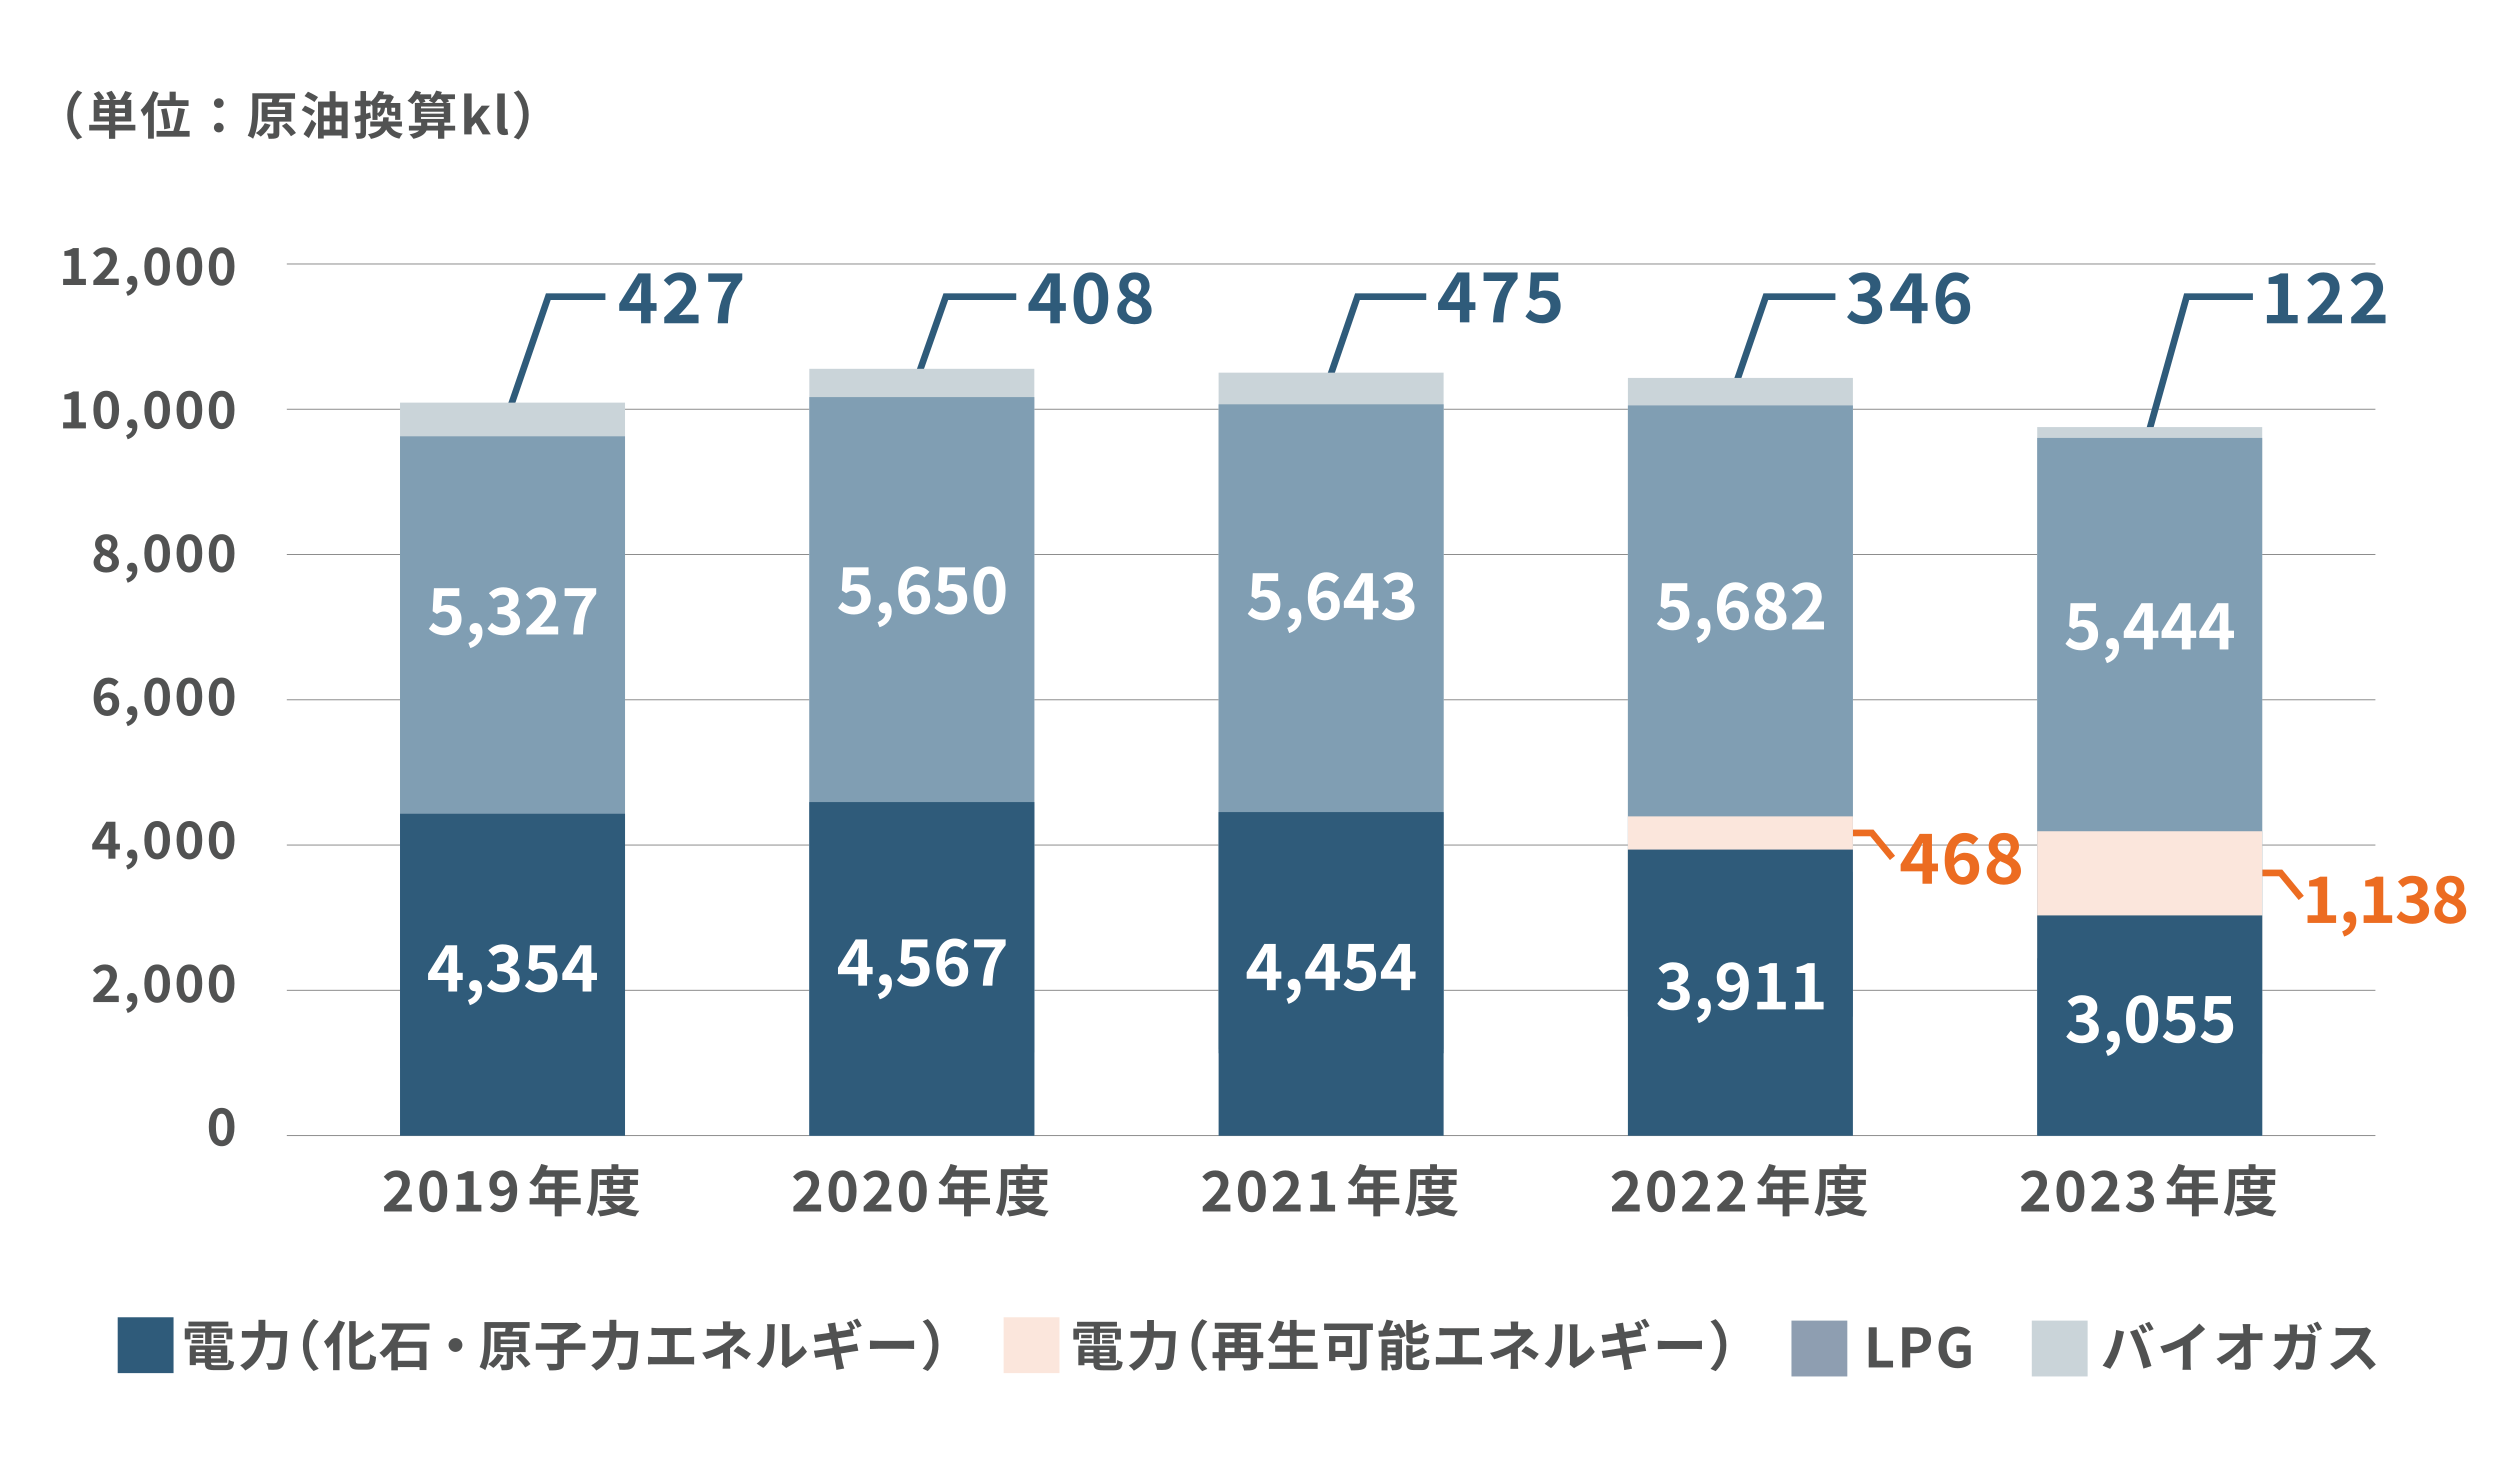 <?xml version="1.0" encoding="UTF-8"?><svg id="_レイヤー_2" xmlns="http://www.w3.org/2000/svg" viewBox="0 0 3000 1750"><defs><style>.cls-1{stroke:#878787;stroke-width:1.13px;}.cls-1,.cls-2,.cls-3{fill:none;stroke-miterlimit:10;}.cls-2{stroke:#2f5b7a;}.cls-2,.cls-3{stroke-width:8px;}.cls-3{stroke:#ec6c21;}.cls-4{fill:#515252;}.cls-4,.cls-5,.cls-6,.cls-7,.cls-8,.cls-9,.cls-10,.cls-11{stroke-width:0px;}.cls-5{fill:#809eb3;}.cls-6{fill:#cad4d9;}.cls-7{fill:#2f5b7a;}.cls-8{fill:#8e9eb1;}.cls-9{fill:#fff;}.cls-10{fill:#fbe6dc;}.cls-11{fill:#ec6c21;}</style></defs><g id="_レイヤー_1-2"><rect class="cls-9" width="3000" height="1750"/><path class="cls-4" d="m228.535,1607.312h-6.825v-13.195h24.506v-2.47h-20.086v-5.721h47.907v5.721h-20.281v2.47h25.026v13.195h-7.15v-8.06h-17.876v13.521h-7.54v-13.521h-17.681v8.06Zm41.667,30.941c3.25,0,3.835-.975,4.29-6.5,1.56,1.104,4.484,2.08,6.435,2.47-.91,7.801-2.99,9.945-10.075,9.945h-13.65c-8.905,0-11.375-1.885-11.375-8.71v-.195h-10.791v2.86h-7.345v-23.596h44.981v20.735h-19.436v.195c0,2.405.715,2.795,4.68,2.795h12.286Zm-40.367-30.356h14.041v4.226h-14.041v-4.226Zm14.041-2.274h-12.806v-4.16h12.806v4.16Zm-8.841,14.105v2.859h10.791v-2.859h-10.791Zm10.791,10.335v-2.795h-10.791v2.795h10.791Zm19.175-10.335h-11.765v2.859h11.765v-2.859Zm0,10.335v-2.795h-11.765v2.795h11.765Zm3.9-28.601v4.16h-12.675v-4.16h12.675Zm-12.675,6.435h14.17v4.226h-14.17v-4.226Z"/><path class="cls-4" d="m344.757,1597.172s-.065,2.665-.195,3.705c-1.3,25.87-2.6,35.621-5.46,39.001-1.95,2.535-3.835,3.25-6.631,3.641-2.404.324-6.435.324-10.4.13-.13-2.341-1.17-5.785-2.665-7.995,4.096.324,7.931.324,9.621.324,1.364,0,2.145-.194,3.055-1.04,1.95-2.015,3.25-10.53,4.29-29.836h-18.2c-1.04,13.456-5.591,29.251-23.856,39.587-1.235-1.95-4.16-4.875-6.045-6.306,16.12-8.775,20.476-21.905,21.581-33.281h-19.566v-7.93h19.891v-13.391h8.256v13.391h26.326Z"/><path class="cls-4" d="m376.282,1582.806l6.175,2.73c-6.5,7.021-11.636,15.99-11.636,28.471s5.136,21.451,11.636,28.472l-6.175,2.729c-7.021-6.89-12.806-17.29-12.806-31.201,0-13.91,5.785-24.311,12.806-31.201Z"/><path class="cls-4" d="m414.176,1587.031c-1.886,4.42-4.16,8.84-6.761,13.13v44.072h-7.735v-33.151c-2.08,2.535-4.29,4.875-6.435,6.891-.846-1.95-3.056-6.24-4.485-8.19,7.021-5.916,13.846-15.471,17.745-25.286l7.671,2.535Zm25.806,49.337c3.12,0,3.641-2.21,4.16-11.376,1.82,1.365,5.07,2.86,7.15,3.315-.91,11.181-2.925,15.275-10.596,15.275h-11.115c-8.19,0-10.53-2.6-10.53-11.766v-46.477h7.8v22.231c6.11-3.511,12.091-7.671,16.381-11.376l5.721,6.761c-6.436,4.55-14.496,8.905-22.102,12.545v16.381c0,3.835.455,4.485,3.575,4.485h9.556Z"/><path class="cls-4" d="m484.245,1595.677c-1.885,4.81-4.095,9.685-6.695,14.3h34.191v34.127h-8.32v-3.641h-26.001v3.9h-7.865v-23.141c-2.665,3.12-5.525,5.785-8.775,8.125-1.234-1.755-3.835-4.55-5.46-5.98,9.426-6.435,16.251-17.355,19.956-27.69h-16.966v-7.605h57.072v7.605h-31.137Zm19.176,21.711h-26.001v15.6h26.001v-15.6Z"/><path class="cls-4" d="m554.901,1614.007c0,4.551-3.77,8.32-8.32,8.32-4.55,0-8.32-3.77-8.32-8.32,0-4.55,3.771-8.32,8.32-8.32,4.551,0,8.32,3.771,8.32,8.32Z"/><path class="cls-4" d="m615.547,1622.457v14.366c0,3.51-.585,5.395-3.056,6.435-2.47,1.105-5.85,1.105-10.4,1.105-.26-2.08-1.235-4.811-2.145-6.825,2.859.13,5.979.13,6.89.064.976,0,1.235-.194,1.235-.975v-14.171h-14.886v-24.44h12.936c.26-1.561.521-3.12.585-4.485h-17.811v12.221c0,11.05-.91,27.756-6.63,38.481-1.495-1.3-4.876-3.12-6.825-3.835,5.395-9.945,5.85-24.506,5.85-34.646v-19.241h54.212v7.021h-20.346l.91.065-1.365,4.42h16.056v24.44h-15.21Zm-10.921,4.16c-3.055,5.721-7.931,11.376-12.545,14.886-1.495-1.3-4.551-3.51-6.371-4.55,4.615-2.86,9.036-7.671,11.44-12.416l7.476,2.08Zm-3.9-19.11h22.102v-3.705h-22.102v3.705Zm0,9.165h22.102v-3.77h-22.102v3.77Zm23.921,7.541c4.29,3.77,9.621,8.97,12.025,12.675l-6.37,4.16c-2.145-3.705-7.28-9.23-11.57-13.13l5.915-3.705Z"/><path class="cls-4" d="m702.517,1619.728h-25.74v15.601c0,4.485-.976,6.565-4.096,7.8-3.055,1.235-7.605,1.431-13.521,1.365-.52-2.275-2.015-5.851-3.25-7.995,4.485.195,9.49.195,10.985.195,1.365,0,1.82-.325,1.82-1.495v-15.471h-25.806v-7.735h25.806v-10.271h3.835c3.186-1.885,6.5-4.226,9.296-6.5h-32.177v-7.605h40.236l1.755-.391,5.916,4.421c-5.525,5.72-13.456,11.96-20.801,16.186v4.16h25.74v7.735Z"/><path class="cls-4" d="m765.957,1597.172s-.065,2.665-.195,3.705c-1.3,25.87-2.601,35.621-5.46,39.001-1.95,2.535-3.835,3.25-6.631,3.641-2.404.324-6.435.324-10.4.13-.13-2.341-1.17-5.785-2.665-7.995,4.096.324,7.931.324,9.621.324,1.364,0,2.145-.194,3.055-1.04,1.95-2.015,3.25-10.53,4.29-29.836h-18.2c-1.04,13.456-5.591,29.251-23.856,39.587-1.234-1.95-4.16-4.875-6.045-6.306,16.12-8.775,20.476-21.905,21.581-33.281h-19.566v-7.93h19.891v-13.391h8.256v13.391h26.326Z"/><path class="cls-4" d="m787.99,1593.727h35.361c1.95,0,4.225-.195,6.11-.391v8.905c-1.95-.13-4.226-.26-6.11-.26h-13.716v26.521h17.226c2.34,0,4.42-.261,6.11-.521v9.426c-1.885-.261-4.615-.325-6.11-.325h-42.837c-1.95,0-4.225.064-6.37.325v-9.426c2.016.325,4.355.521,6.37.521h16.511v-26.521h-12.545c-1.756,0-4.551.13-6.176.26v-8.905c1.69.195,4.355.391,6.176.391Z"/><path class="cls-4" d="m876.196,1591.581v3.38h7.801c2.015,0,3.835-.194,5.395-.649l5.396,5.265c-1.69,1.625-3.64,3.836-5.07,5.396-3.315,3.771-8.255,8.646-13.65,12.74,0,5.2-.065,12.286-.065,16.381,0,2.601.261,6.306.455,8.32h-9.36c.261-1.82.521-5.72.521-8.32v-11.115c-5.98,3.185-12.936,5.85-19.956,7.995l-5.005-7.67c12.545-2.796,20.865-7.28,26.521-10.855,5.006-3.25,9.036-7.021,10.921-9.686h-23.531c-2.34,0-6.435.065-8.45.26v-8.515c2.471.39,6.046.454,8.32.454h11.245v-3.38c0-2.015-.13-4.355-.39-5.98h9.296c-.195,1.561-.391,3.966-.391,5.98Zm3.965,29.706l5.396-6.24c5.98,3.25,9.36,5.136,15.601,9.426l-5.46,7.15c-5.655-4.485-9.881-7.216-15.536-10.336Z"/><path class="cls-4" d="m919.03,1620.768c1.82-5.591,1.885-17.876,1.885-25.741,0-2.6-.194-4.355-.585-5.98h9.556c-.064.325-.455,3.186-.455,5.915,0,7.671-.195,21.386-1.95,27.951-1.95,7.346-6.045,13.716-11.57,18.656l-7.931-5.266c5.721-4.03,9.23-10.01,11.051-15.535Zm19.565,11.7v-37.896c0-2.925-.454-5.396-.52-5.59h9.686c-.065.194-.455,2.729-.455,5.655v33.996c5.265-2.275,11.7-7.41,16.056-13.716l5.005,7.15c-5.396,7.021-14.756,14.041-22.036,17.746-1.43.779-2.21,1.43-2.795,1.949l-5.46-4.484c.26-1.235.52-3.056.52-4.811Z"/><path class="cls-4" d="m1026.347,1594.052l-3.25,1.43,1.365,7.605c-1.431.13-4.03.52-5.98.779-2.665.391-7.605,1.171-13,2.016.649,3.315,1.364,6.891,2.015,10.4,5.851-.975,11.181-1.82,14.105-2.405,2.535-.52,4.94-1.104,6.63-1.56l1.756,8.58c-1.756.13-4.421.585-6.891.975-3.12.521-8.386,1.365-14.105,2.275,1.04,5.266,1.95,9.686,2.34,11.7.455,1.95,1.105,4.29,1.69,6.37l-9.36,1.69c-.325-2.47-.521-4.681-.91-6.63-.325-1.82-1.105-6.306-2.146-11.766-6.695,1.104-12.806,2.145-15.601,2.665-2.795.52-5.005.91-6.5,1.3l-1.82-8.646c1.756-.064,4.681-.455,6.761-.715,2.99-.455,9.035-1.43,15.665-2.47-.715-3.511-1.364-7.086-2.015-10.4-5.721.91-10.726,1.755-12.74,2.08-2.08.39-3.771.779-5.98,1.365l-1.755-8.971c2.08-.13,4.03-.26,6.045-.455,2.275-.26,7.28-.975,12.87-1.885-.52-2.73-.975-4.875-1.17-5.916-.39-1.885-.845-3.444-1.3-4.939l9.165-1.495c.195,1.3.391,3.51.716,5.005.13.91.52,3.12,1.104,6.045,5.46-.909,10.4-1.689,12.74-2.145,1.171-.195,2.535-.521,3.705-.78-1.3-2.535-2.989-5.72-4.484-7.865l5.135-2.146c1.625,2.405,3.965,6.501,5.2,8.906Zm7.735-2.99l-5.135,2.274c-1.365-2.729-3.445-6.5-5.266-8.97l5.135-2.146c1.756,2.471,4.16,6.565,5.266,8.841Z"/><path class="cls-4" d="m1054.425,1609.002h34.906c3.056,0,5.916-.26,7.605-.39v10.205c-1.56-.065-4.875-.325-7.605-.325h-34.906c-3.705,0-8.06.13-10.465.325v-10.205c2.34.194,7.085.39,10.465.39Z"/><path class="cls-4" d="m1113.38,1645.208l-6.176-2.729c6.501-7.021,11.636-15.991,11.636-28.472s-5.135-21.45-11.636-28.471l6.176-2.73c7.02,6.891,12.806,17.291,12.806,31.201,0,13.911-5.786,24.312-12.806,31.201Z"/><rect class="cls-7" x="141.241" y="1580.725" width="67.02" height="67.02"/><path class="cls-4" d="m2242.46,1592.759h9.62v40.106h19.566v8.061h-29.187v-48.167Z"/><path class="cls-4" d="m2282.629,1592.759h15.796c10.66,0,18.851,3.771,18.851,15.146,0,10.985-8.255,15.926-18.591,15.926h-6.436v17.096h-9.62v-48.167Zm15.406,23.466c6.63,0,9.814-2.795,9.814-8.32,0-5.59-3.51-7.475-10.14-7.475h-5.461v15.795h5.786Z"/><path class="cls-4" d="m2326.179,1617.07c0-15.861,10.271-25.156,23.076-25.156,6.955,0,11.766,2.99,14.886,6.175l-5.07,6.11c-2.405-2.275-5.135-4.03-9.49-4.03-7.995,0-13.586,6.24-13.586,16.576,0,10.465,4.811,16.771,14.301,16.771,2.275,0,4.615-.65,5.98-1.82v-9.49h-8.516v-7.865h17.096v21.711c-3.25,3.185-8.905,5.785-15.601,5.785-13.065,0-23.076-8.711-23.076-24.766Z"/><rect class="cls-8" x="2149.76" y="1584.725" width="67.02" height="67.02"/><path class="cls-4" d="m2539.414,1596.009l9.491,1.95c-.586,1.885-1.301,5.07-1.561,6.5-.91,4.551-3.25,13.521-5.525,19.566-2.34,6.305-6.175,13.715-9.62,18.591l-9.101-3.836c4.096-5.33,7.931-12.35,10.141-18.07,2.925-7.28,5.396-16.445,6.175-24.701Zm16.511,1.95l8.646-2.795c2.665,5.005,7.15,15.016,9.62,21.32,2.275,5.851,5.721,16.251,7.541,22.687l-9.621,3.12c-1.819-7.735-4.16-15.926-6.76-22.946-2.471-6.825-6.695-16.445-9.426-21.386Zm20.671,0l-5.2,2.275c-1.365-2.665-3.314-6.565-5.07-9.035l5.136-2.146c1.625,2.405,3.899,6.5,5.135,8.905Zm7.801-2.99l-5.2,2.21c-1.301-2.665-3.445-6.5-5.2-8.905l5.135-2.145c1.69,2.47,4.096,6.565,5.266,8.84Z"/><path class="cls-4" d="m2620.795,1604.004c6.695-4.16,14.105-10.66,18.33-15.795l7.021,6.695c-4.94,4.875-11.181,9.945-17.485,14.105v26.261c0,2.86.13,6.891.585,8.516h-10.271c.26-1.561.455-5.655.455-8.516v-20.801c-6.695,3.51-14.95,7.021-22.946,9.36l-4.095-8.19c11.636-2.99,21.19-7.215,28.406-11.636Z"/><path class="cls-4" d="m2700.03,1595.424c0,1.431.065,2.99.065,4.681h8.125c2.146,0,5.2-.261,6.761-.521v8.646c-2.08-.065-4.551-.195-6.306-.195h-8.385c.194,9.491.455,20.346.585,29.121.064,4.16-2.341,6.565-7.28,6.565-3.966,0-7.605-.13-11.311-.39l-.715-8.45c2.925.52,6.435.779,8.645.779,1.626,0,2.275-.845,2.275-2.729,0-4.355,0-10.855-.13-17.551-5.721,7.476-16.251,16.511-26.521,21.971l-5.979-6.76c12.675-5.98,23.4-15.146,28.601-22.557h-17.745c-2.341,0-5.136.13-7.41.261v-8.646c1.885.26,5.005.455,7.215.455h21.516c-.064-1.69-.13-3.25-.194-4.681-.195-2.795-.391-4.875-.65-6.565h9.23c-.26,2.016-.391,4.551-.391,6.565Z"/><path class="cls-4" d="m2756.45,1595.294c-.065,2.016-.131,3.9-.261,5.785h12.221c1.625,0,3.315-.13,4.875-.455l5.655,2.73c-.194,1.104-.455,2.729-.455,3.445-.26,7.02-1.04,25.221-3.835,31.851-1.43,3.25-3.9,5.006-8.385,5.006-3.706,0-7.605-.325-10.726-.585l-1.04-8.646c3.185.52,6.565.845,9.101.845,2.08,0,2.989-.65,3.705-2.275,1.885-4.095,2.729-17.096,2.729-24.115h-14.625c-2.405,17.226-8.581,27.366-20.216,35.621l-7.541-6.11c2.666-1.495,5.916-3.705,8.516-6.305,6.045-5.98,9.296-13.326,10.726-23.206h-8.58c-2.21,0-5.785.064-8.581.325v-8.581c2.73.325,6.11.455,8.581.455h9.295c.065-1.82.13-3.705.13-5.655,0-1.43-.194-4.42-.455-5.98h9.556c-.195,1.561-.325,4.291-.39,5.851Zm22.23,2.47l-5.2,2.275c-1.365-2.665-3.315-6.5-5.07-9.035l5.136-2.146c1.625,2.405,3.899,6.501,5.135,8.905Zm7.801-2.989l-5.201,2.274c-1.3-2.729-3.38-6.5-5.199-8.97l5.135-2.146c1.69,2.471,4.095,6.565,5.266,8.841Z"/><path class="cls-4" d="m2843.096,1600.885c-2.21,5.069-5.85,12.025-10.205,17.875,6.436,5.591,14.301,13.911,18.136,18.591l-7.41,6.436c-4.226-5.851-10.271-12.48-16.381-18.396-6.89,7.28-15.535,14.04-24.44,18.266l-6.695-7.021c10.465-3.9,20.54-11.831,26.65-18.656,4.29-4.875,8.256-11.31,9.686-15.925h-22.036c-2.729,0-6.305.39-7.67.455v-9.23c1.755.26,5.721.455,7.67.455h22.946c2.795,0,5.396-.391,6.695-.846l5.33,3.966c-.52.715-1.69,2.729-2.275,4.03Z"/><rect class="cls-6" x="2438.141" y="1584.725" width="67.02" height="67.02"/><path class="cls-4" d="m1294.848,1607.507h-6.825v-13.195h24.506v-2.47h-20.086v-5.721h47.907v5.721h-20.281v2.47h25.026v13.195h-7.15v-8.06h-17.876v13.521h-7.54v-13.521h-17.681v8.06Zm41.667,30.941c3.25,0,3.835-.975,4.29-6.5,1.56,1.104,4.484,2.08,6.435,2.47-.91,7.801-2.99,9.945-10.075,9.945h-13.65c-8.905,0-11.375-1.885-11.375-8.71v-.195h-10.791v2.86h-7.345v-23.596h44.981v20.735h-19.436v.195c0,2.405.715,2.795,4.68,2.795h12.286Zm-40.367-30.356h14.041v4.226h-14.041v-4.226Zm14.041-2.274h-12.806v-4.16h12.806v4.16Zm-8.841,14.105v2.859h10.791v-2.859h-10.791Zm10.791,10.335v-2.795h-10.791v2.795h10.791Zm19.175-10.335h-11.765v2.859h11.765v-2.859Zm0,10.335v-2.795h-11.765v2.795h11.765Zm3.9-28.601v4.16h-12.675v-4.16h12.675Zm-12.675,6.435h14.17v4.226h-14.17v-4.226Z"/><path class="cls-4" d="m1411.069,1597.367s-.065,2.665-.195,3.705c-1.3,25.87-2.6,35.621-5.46,39.001-1.95,2.535-3.835,3.25-6.631,3.641-2.404.324-6.435.324-10.4.13-.13-2.341-1.17-5.785-2.665-7.995,4.096.324,7.931.324,9.621.324,1.364,0,2.145-.194,3.055-1.04,1.95-2.015,3.25-10.53,4.29-29.836h-18.2c-1.04,13.456-5.591,29.251-23.856,39.587-1.235-1.95-4.16-4.875-6.045-6.306,16.12-8.775,20.476-21.905,21.581-33.281h-19.566v-7.93h19.891v-13.391h8.256v13.391h26.326Z"/><path class="cls-4" d="m1442.595,1583.001l6.175,2.73c-6.5,7.021-11.636,15.99-11.636,28.471s5.136,21.451,11.636,28.472l-6.175,2.729c-7.021-6.89-12.806-17.29-12.806-31.201,0-13.91,5.785-24.311,12.806-31.201Z"/><path class="cls-4" d="m1515.915,1629.738h-7.411v6.435c0,3.9-.845,5.98-3.575,7.15-2.6,1.235-6.5,1.301-11.96,1.301-.39-2.08-1.561-5.331-2.665-7.281,3.575.195,7.735.131,8.905.131s1.56-.325,1.56-1.431v-6.305h-30.615v14.886h-7.671v-14.886h-7.41v-7.15h7.41v-23.856h18.916v-4.29h-23.661v-7.085h55.577v7.085h-24.181v4.29h19.37v23.856h7.411v7.15Zm-45.762-24.051v5.069h11.245v-5.069h-11.245Zm0,16.9h11.245v-5.266h-11.245v5.266Zm18.98-16.9v5.069h11.635v-5.069h-11.635Zm11.635,16.9v-5.266h-11.635v5.266h11.635Z"/><path class="cls-4" d="m1581.175,1635.133v7.605h-58.438v-7.605h25.091v-13.065h-17.616v-7.475h17.616v-11.44h-13.456c-1.885,3.575-3.899,6.89-6.045,9.425-1.56-1.234-5.005-3.575-6.955-4.615,5.07-5.46,9.295-14.431,11.506-23.271l7.995,1.755c-.91,3.12-1.95,6.176-3.056,9.165h10.011v-11.7h8.125v11.7h21.906v7.541h-21.906v11.44h19.436v7.475h-19.436v13.065h25.222Z"/><path class="cls-4" d="m1647.474,1596.002h-7.475v38.741c0,4.68-1.105,6.955-4.16,8.255-3.25,1.301-8.061,1.431-14.69,1.431-.455-2.275-2.016-6.11-3.186-8.19,4.615.26,10.271.195,11.831.195,1.494,0,2.08-.455,2.08-1.82v-38.611h-42.967v-7.801h58.566v7.801Zm-45.046,32.436v4.94h-7.541v-30.096h27.562v25.155h-20.021Zm0-17.811v10.4h12.351v-10.4h-12.351Z"/><path class="cls-4" d="m1679.129,1588.201c3.185,4.615,6.63,10.791,7.865,15.016l-7.086,2.86c-.26-1.04-.649-2.21-1.17-3.445-8.58.585-17.42,1.105-24.051,1.495l-.649-7.345c1.56,0,3.25-.065,5.069-.131,1.82-4.095,3.641-9.1,4.745-13.065l8.061,1.625c-1.495,3.771-3.25,7.671-4.875,11.116l8.646-.391c-.976-1.82-2.016-3.64-3.056-5.33l6.501-2.405Zm3.25,48.492c0,3.38-.65,5.265-2.795,6.37-2.21,1.235-5.2,1.3-9.101,1.3-.391-2.015-1.561-5.005-2.471-6.825,2.275.13,4.876.065,5.721,0,.78,0,1.04-.195,1.04-.975v-4.355h-9.75v12.285h-7.15v-37.311h24.506v29.511Zm-17.355-23.141v3.38h9.75v-3.38h-9.75Zm9.75,12.936v-3.836h-9.75v3.836h9.75Zm22.166-13.456c-7.605,0-9.426-2.275-9.426-9.425v-19.566h7.671v9.296c4.354-1.69,8.645-3.705,11.7-5.396l4.94,5.59c-4.94,2.341-10.985,4.421-16.641,6.11v3.835c0,2.341.39,2.601,2.859,2.601h7.086c2.08,0,2.535-.975,2.795-6.63,1.56,1.17,4.745,2.404,6.825,2.859-.845,8.32-2.86,10.726-8.841,10.726h-8.97Zm8.58,24.311c2.21,0,2.665-1.234,2.99-7.8,1.625,1.17,4.745,2.34,6.76,2.86-.845,9.165-2.795,11.7-9.035,11.7h-9.23c-7.604,0-9.49-2.21-9.49-9.36v-20.411h7.605v8.775c4.615-1.885,9.101-4.03,12.221-6.11l5.135,5.655c-5.005,2.73-11.44,5.07-17.355,6.891v5.2c0,2.275.455,2.6,2.99,2.6h7.41Z"/><path class="cls-4" d="m1733.403,1593.922h35.361c1.949,0,4.225-.195,6.109-.391v8.905c-1.949-.13-4.225-.26-6.109-.26h-13.716v26.521h17.226c2.34,0,4.42-.261,6.11-.521v9.426c-1.885-.261-4.615-.325-6.11-.325h-42.837c-1.95,0-4.225.064-6.37.325v-9.426c2.016.325,4.355.521,6.37.521h16.511v-26.521h-12.545c-1.756,0-4.551.13-6.176.26v-8.905c1.69.195,4.355.391,6.176.391Z"/><path class="cls-4" d="m1821.608,1591.776v3.38h7.801c2.015,0,3.835-.194,5.395-.649l5.396,5.265c-1.69,1.625-3.64,3.836-5.07,5.396-3.315,3.771-8.255,8.646-13.65,12.74,0,5.2-.065,12.286-.065,16.381,0,2.601.261,6.306.455,8.32h-9.36c.261-1.82.521-5.72.521-8.32v-11.115c-5.98,3.185-12.936,5.85-19.956,7.995l-5.005-7.67c12.545-2.796,20.865-7.28,26.521-10.855,5.006-3.25,9.036-7.021,10.921-9.686h-23.531c-2.34,0-6.435.065-8.45.26v-8.515c2.471.39,6.046.454,8.32.454h11.245v-3.38c0-2.015-.13-4.355-.39-5.98h9.296c-.195,1.561-.391,3.966-.391,5.98Zm3.965,29.706l5.396-6.24c5.98,3.25,9.36,5.136,15.601,9.426l-5.46,7.15c-5.655-4.485-9.881-7.216-15.536-10.336Z"/><path class="cls-4" d="m1864.442,1620.963c1.82-5.591,1.885-17.876,1.885-25.741,0-2.6-.194-4.355-.585-5.98h9.556c-.064.325-.455,3.186-.455,5.915,0,7.671-.195,21.386-1.95,27.951-1.95,7.346-6.045,13.716-11.57,18.656l-7.931-5.266c5.721-4.03,9.23-10.01,11.051-15.535Zm19.565,11.7v-37.896c0-2.925-.454-5.396-.52-5.59h9.686c-.065.194-.455,2.729-.455,5.655v33.996c5.265-2.275,11.7-7.41,16.056-13.716l5.005,7.15c-5.396,7.021-14.756,14.041-22.036,17.746-1.43.779-2.21,1.43-2.795,1.949l-5.46-4.484c.26-1.235.52-3.056.52-4.811Z"/><path class="cls-4" d="m1971.759,1594.247l-3.25,1.43,1.365,7.605c-1.431.13-4.03.52-5.98.779-2.665.391-7.605,1.171-13,2.016.649,3.315,1.364,6.891,2.015,10.4,5.851-.975,11.181-1.82,14.105-2.405,2.535-.52,4.94-1.104,6.63-1.56l1.756,8.58c-1.756.13-4.421.585-6.891.975-3.12.521-8.386,1.365-14.105,2.275,1.04,5.266,1.95,9.686,2.34,11.7.455,1.95,1.105,4.29,1.69,6.37l-9.36,1.69c-.325-2.47-.521-4.681-.91-6.63-.325-1.82-1.105-6.306-2.146-11.766-6.695,1.104-12.806,2.145-15.601,2.665-2.795.52-5.005.91-6.5,1.3l-1.82-8.646c1.756-.064,4.681-.455,6.761-.715,2.99-.455,9.035-1.43,15.665-2.47-.715-3.511-1.364-7.086-2.015-10.4-5.721.91-10.726,1.755-12.74,2.08-2.08.39-3.771.779-5.98,1.365l-1.755-8.971c2.08-.13,4.03-.26,6.045-.455,2.275-.26,7.28-.975,12.87-1.885-.52-2.73-.975-4.875-1.17-5.916-.39-1.885-.845-3.444-1.3-4.939l9.165-1.495c.195,1.3.391,3.51.716,5.005.13.91.52,3.12,1.104,6.045,5.46-.909,10.4-1.689,12.74-2.145,1.171-.195,2.535-.521,3.705-.78-1.3-2.535-2.989-5.72-4.484-7.865l5.135-2.146c1.625,2.405,3.965,6.501,5.2,8.906Zm7.735-2.99l-5.135,2.274c-1.365-2.729-3.445-6.5-5.266-8.97l5.135-2.146c1.756,2.471,4.16,6.565,5.266,8.841Z"/><path class="cls-4" d="m1999.838,1609.197h34.906c3.056,0,5.916-.26,7.605-.39v10.205c-1.56-.065-4.875-.325-7.605-.325h-34.906c-3.705,0-8.06.13-10.465.325v-10.205c2.34.194,7.085.39,10.465.39Z"/><path class="cls-4" d="m2058.793,1645.403l-6.176-2.729c6.501-7.021,11.636-15.991,11.636-28.472s-5.135-21.45-11.636-28.471l6.176-2.73c7.021,6.891,12.806,17.291,12.806,31.201,0,13.911-5.785,24.312-12.806,31.201Z"/><rect class="cls-10" x="1204.348" y="1580.725" width="67.02" height="67.02"/><line class="cls-1" x1="344.176" y1="1362.692" x2="2850.493" y2="1362.692"/><line class="cls-1" x1="344.176" y1="1188.374" x2="2850.493" y2="1188.374"/><line class="cls-1" x1="344.176" y1="1014.055" x2="2850.493" y2="1014.055"/><line class="cls-1" x1="344.176" y1="839.737" x2="2850.493" y2="839.737"/><line class="cls-1" x1="344.176" y1="665.419" x2="2850.493" y2="665.419"/><line class="cls-1" x1="344.176" y1="491.1" x2="2850.493" y2="491.1"/><line class="cls-1" x1="344.176" y1="316.782" x2="2850.493" y2="316.782"/><polyline class="cls-2" points="612.986 487 657.986 356 726.486 356"/><polyline class="cls-2" points="1583.986 487 1628.986 356 1711.486 356"/><polyline class="cls-2" points="2073.986 487 2118.986 356 2202.486 356"/><polyline class="cls-2" points="2578.986 517 2623.986 356 2703.486 356"/><polyline class="cls-2" points="1088.986 487 1134.986 356 1219.486 356"/><polyline class="cls-3" points="2206.492 999.5 2246.276 999.5 2270.992 1029.5"/><polyline class="cls-3" points="2696.992 1047.5 2736.776 1047.5 2761.492 1077.5"/><path class="cls-4" d="m112.013,1197.289c11.868-11.315,19.678-19.063,19.678-25.643,0-4.489-2.46-7.195-6.826-7.195-3.32,0-6.026,2.214-8.363,4.735l-4.919-4.92c4.182-4.488,8.24-6.948,14.451-6.948,8.608,0,14.327,5.473,14.327,13.836,0,7.748-7.133,15.742-15.25,24.229,2.275-.246,5.288-.492,7.44-.492h9.962v7.625h-30.5v-5.227Z"/><path class="cls-4" d="m151.307,1210.694c4.797-1.783,7.441-4.981,7.38-8.425h-.554c-2.952,0-5.657-1.906-5.657-5.35,0-3.26,2.644-5.35,5.842-5.35,4.182,0,6.518,3.32,6.518,8.916,0,7.194-4.181,12.668-11.622,15.127l-1.906-4.919Z"/><path class="cls-4" d="m173.199,1180.132c0-15.004,6.088-22.813,15.435-22.813s15.373,7.871,15.373,22.813c0,15.066-6.026,23.245-15.373,23.245s-15.435-8.179-15.435-23.245Zm22.26,0c0-12.298-2.89-15.742-6.825-15.742s-6.888,3.444-6.888,15.742c0,12.36,2.952,16.173,6.888,16.173s6.825-3.812,6.825-16.173Z"/><path class="cls-4" d="m211.878,1180.132c0-15.004,6.088-22.813,15.435-22.813s15.373,7.871,15.373,22.813c0,15.066-6.026,23.245-15.373,23.245s-15.435-8.179-15.435-23.245Zm22.26,0c0-12.298-2.89-15.742-6.825-15.742s-6.888,3.444-6.888,15.742c0,12.36,2.952,16.173,6.888,16.173s6.825-3.812,6.825-16.173Z"/><path class="cls-4" d="m250.558,1180.132c0-15.004,6.088-22.813,15.435-22.813s15.373,7.871,15.373,22.813c0,15.066-6.026,23.245-15.373,23.245s-15.435-8.179-15.435-23.245Zm22.26,0c0-12.298-2.89-15.742-6.825-15.742s-6.888,3.444-6.888,15.742c0,12.36,2.952,16.173,6.888,16.173s6.825-3.812,6.825-16.173Z"/><path class="cls-4" d="m130.091,1019.403h-19.432v-6.211l16.973-27.118h10.884v26.38h5.35v6.949h-5.35v11.007h-8.425v-11.007Zm0-6.949v-8.854c0-2.645.185-6.826.308-9.471h-.246c-1.106,2.398-2.336,4.674-3.628,7.134l-7.071,11.191h10.638Z"/><path class="cls-4" d="m151.307,1038.589c4.797-1.783,7.441-4.981,7.38-8.425h-.554c-2.952,0-5.657-1.906-5.657-5.35,0-3.26,2.644-5.35,5.842-5.35,4.182,0,6.518,3.32,6.518,8.916,0,7.194-4.181,12.668-11.622,15.127l-1.906-4.919Z"/><path class="cls-4" d="m173.199,1008.026c0-15.004,6.088-22.813,15.435-22.813s15.373,7.871,15.373,22.813c0,15.066-6.026,23.245-15.373,23.245s-15.435-8.179-15.435-23.245Zm22.26,0c0-12.298-2.89-15.742-6.825-15.742s-6.888,3.444-6.888,15.742c0,12.36,2.952,16.173,6.888,16.173s6.825-3.812,6.825-16.173Z"/><path class="cls-4" d="m211.878,1008.026c0-15.004,6.088-22.813,15.435-22.813s15.373,7.871,15.373,22.813c0,15.066-6.026,23.245-15.373,23.245s-15.435-8.179-15.435-23.245Zm22.26,0c0-12.298-2.89-15.742-6.825-15.742s-6.888,3.444-6.888,15.742c0,12.36,2.952,16.173,6.888,16.173s6.825-3.812,6.825-16.173Z"/><path class="cls-4" d="m250.558,1008.026c0-15.004,6.088-22.813,15.435-22.813s15.373,7.871,15.373,22.813c0,15.066-6.026,23.245-15.373,23.245s-15.435-8.179-15.435-23.245Zm22.26,0c0-12.298-2.89-15.742-6.825-15.742s-6.888,3.444-6.888,15.742c0,12.36,2.952,16.173,6.888,16.173s6.825-3.812,6.825-16.173Z"/><path class="cls-4" d="m112.259,674.886c0-5.473,3.628-8.979,7.81-11.192v-.245c-3.444-2.521-6.026-5.78-6.026-10.454,0-7.317,5.842-11.991,13.713-11.991,8.056,0,13.221,4.797,13.221,12.053,0,4.366-2.952,7.933-5.842,9.962v.308c4.12,2.336,7.625,5.596,7.625,11.561,0,6.887-6.088,12.176-15.312,12.176-8.671,0-15.188-5.043-15.188-12.176Zm22.075-.308c0-4.428-4.243-6.026-10.085-8.425-2.397,1.906-4.181,4.612-4.181,7.748,0,4.12,3.382,6.765,7.625,6.765,3.874,0,6.641-2.152,6.641-6.088Zm-.737-20.907c0-3.69-2.214-6.272-6.026-6.272-3.075,0-5.534,1.968-5.534,5.596,0,4.059,3.566,5.965,8.301,7.81,2.091-2.214,3.26-4.612,3.26-7.133Z"/><path class="cls-4" d="m151.307,694.379c4.797-1.783,7.441-4.981,7.38-8.425h-.554c-2.952,0-5.657-1.906-5.657-5.35,0-3.259,2.644-5.35,5.842-5.35,4.182,0,6.518,3.32,6.518,8.916,0,7.194-4.181,12.668-11.622,15.127l-1.906-4.919Z"/><path class="cls-4" d="m173.199,663.816c0-15.004,6.088-22.813,15.435-22.813s15.373,7.871,15.373,22.813c0,15.066-6.026,23.245-15.373,23.245s-15.435-8.179-15.435-23.245Zm22.26,0c0-12.298-2.89-15.742-6.825-15.742s-6.888,3.444-6.888,15.742c0,12.36,2.952,16.173,6.888,16.173s6.825-3.812,6.825-16.173Z"/><path class="cls-4" d="m211.878,663.816c0-15.004,6.088-22.813,15.435-22.813s15.373,7.871,15.373,22.813c0,15.066-6.026,23.245-15.373,23.245s-15.435-8.179-15.435-23.245Zm22.26,0c0-12.298-2.89-15.742-6.825-15.742s-6.888,3.444-6.888,15.742c0,12.36,2.952,16.173,6.888,16.173s6.825-3.812,6.825-16.173Z"/><path class="cls-4" d="m250.558,663.816c0-15.004,6.088-22.813,15.435-22.813s15.373,7.871,15.373,22.813c0,15.066-6.026,23.245-15.373,23.245s-15.435-8.179-15.435-23.245Zm22.26,0c0-12.298-2.89-15.742-6.825-15.742s-6.888,3.444-6.888,15.742c0,12.36,2.952,16.173,6.888,16.173s6.825-3.812,6.825-16.173Z"/><path class="cls-4" d="m112.381,837.337c0-16.911,8.425-24.229,17.648-24.229,5.535,0,9.594,2.337,12.299,5.165l-4.796,5.412c-1.599-1.783-4.366-3.26-7.011-3.26-5.227,0-9.531,3.874-9.9,15.312,2.521-3.136,6.396-4.98,9.348-4.98,7.625,0,13.098,4.366,13.098,13.651,0,9.101-6.519,14.759-14.328,14.759-8.608,0-16.357-6.642-16.357-21.83Zm8.486,4.673c.861,7.502,3.936,10.331,7.687,10.331,3.444,0,6.211-2.645,6.211-7.933,0-4.98-2.583-7.256-6.519-7.256-2.336,0-5.104,1.291-7.379,4.857Z"/><path class="cls-4" d="m151.307,866.484c4.797-1.783,7.441-4.981,7.38-8.425h-.554c-2.952,0-5.657-1.906-5.657-5.35,0-3.259,2.644-5.35,5.842-5.35,4.182,0,6.518,3.32,6.518,8.916,0,7.194-4.181,12.668-11.622,15.127l-1.906-4.919Z"/><path class="cls-4" d="m173.199,835.922c0-15.004,6.088-22.813,15.435-22.813s15.373,7.871,15.373,22.813c0,15.066-6.026,23.245-15.373,23.245s-15.435-8.179-15.435-23.245Zm22.26,0c0-12.298-2.89-15.742-6.825-15.742s-6.888,3.444-6.888,15.742c0,12.36,2.952,16.173,6.888,16.173s6.825-3.812,6.825-16.173Z"/><path class="cls-4" d="m211.878,835.922c0-15.004,6.088-22.813,15.435-22.813s15.373,7.871,15.373,22.813c0,15.066-6.026,23.245-15.373,23.245s-15.435-8.179-15.435-23.245Zm22.26,0c0-12.298-2.89-15.742-6.825-15.742s-6.888,3.444-6.888,15.742c0,12.36,2.952,16.173,6.888,16.173s6.825-3.812,6.825-16.173Z"/><path class="cls-4" d="m250.558,835.922c0-15.004,6.088-22.813,15.435-22.813s15.373,7.871,15.373,22.813c0,15.066-6.026,23.245-15.373,23.245s-15.435-8.179-15.435-23.245Zm22.26,0c0-12.298-2.89-15.742-6.825-15.742s-6.888,3.444-6.888,15.742c0,12.36,2.952,16.173,6.888,16.173s6.825-3.812,6.825-16.173Z"/><path class="cls-4" d="m75.73,506.775h9.777v-27.61h-8.239v-5.596c4.55-.861,7.687-2.029,10.576-3.812h6.703v37.019h8.548v7.317h-27.365v-7.317Z"/><path class="cls-4" d="m112.074,491.709c0-15.004,6.088-22.813,15.435-22.813s15.373,7.871,15.373,22.813c0,15.066-6.026,23.245-15.373,23.245s-15.435-8.179-15.435-23.245Zm22.26,0c0-12.298-2.89-15.742-6.825-15.742s-6.888,3.444-6.888,15.742c0,12.36,2.952,16.173,6.888,16.173s6.825-3.812,6.825-16.173Z"/><path class="cls-4" d="m151.307,522.271c4.797-1.783,7.441-4.981,7.38-8.425h-.554c-2.952,0-5.657-1.906-5.657-5.35,0-3.259,2.644-5.35,5.842-5.35,4.182,0,6.518,3.32,6.518,8.916,0,7.194-4.181,12.668-11.622,15.127l-1.906-4.919Z"/><path class="cls-4" d="m173.198,491.709c0-15.004,6.088-22.813,15.435-22.813s15.373,7.871,15.373,22.813c0,15.066-6.026,23.245-15.373,23.245s-15.435-8.179-15.435-23.245Zm22.26,0c0-12.298-2.89-15.742-6.825-15.742s-6.888,3.444-6.888,15.742c0,12.36,2.952,16.173,6.888,16.173s6.825-3.812,6.825-16.173Z"/><path class="cls-4" d="m211.878,491.709c0-15.004,6.088-22.813,15.435-22.813s15.373,7.871,15.373,22.813c0,15.066-6.026,23.245-15.373,23.245s-15.435-8.179-15.435-23.245Zm22.26,0c0-12.298-2.89-15.742-6.825-15.742s-6.888,3.444-6.888,15.742c0,12.36,2.952,16.173,6.888,16.173s6.825-3.812,6.825-16.173Z"/><path class="cls-4" d="m250.558,491.709c0-15.004,6.088-22.813,15.435-22.813s15.373,7.871,15.373,22.813c0,15.066-6.026,23.245-15.373,23.245s-15.435-8.179-15.435-23.245Zm22.26,0c0-12.298-2.89-15.742-6.825-15.742s-6.888,3.444-6.888,15.742c0,12.36,2.952,16.173,6.888,16.173s6.825-3.812,6.825-16.173Z"/><path class="cls-4" d="m75.73,334.672h9.777v-27.61h-8.239v-5.596c4.55-.861,7.687-2.029,10.576-3.812h6.703v37.019h8.548v7.317h-27.365v-7.317Z"/><path class="cls-4" d="m112.013,336.763c11.868-11.315,19.678-19.063,19.678-25.643,0-4.489-2.46-7.195-6.826-7.195-3.32,0-6.026,2.214-8.363,4.735l-4.919-4.92c4.182-4.488,8.24-6.948,14.451-6.948,8.608,0,14.327,5.473,14.327,13.836,0,7.748-7.133,15.742-15.25,24.229,2.275-.246,5.288-.492,7.44-.492h9.962v7.625h-30.5v-5.227Z"/><path class="cls-4" d="m151.307,350.168c4.797-1.783,7.441-4.981,7.38-8.425h-.554c-2.952,0-5.657-1.906-5.657-5.35,0-3.259,2.644-5.35,5.842-5.35,4.182,0,6.518,3.32,6.518,8.916,0,7.194-4.181,12.668-11.622,15.127l-1.906-4.919Z"/><path class="cls-4" d="m173.198,319.605c0-15.004,6.088-22.813,15.435-22.813s15.373,7.871,15.373,22.813c0,15.066-6.026,23.245-15.373,23.245s-15.435-8.179-15.435-23.245Zm22.26,0c0-12.298-2.89-15.742-6.825-15.742s-6.888,3.444-6.888,15.742c0,12.36,2.952,16.173,6.888,16.173s6.825-3.812,6.825-16.173Z"/><path class="cls-4" d="m211.878,319.605c0-15.004,6.088-22.813,15.435-22.813s15.373,7.871,15.373,22.813c0,15.066-6.026,23.245-15.373,23.245s-15.435-8.179-15.435-23.245Zm22.26,0c0-12.298-2.89-15.742-6.825-15.742s-6.888,3.444-6.888,15.742c0,12.36,2.952,16.173,6.888,16.173s6.825-3.812,6.825-16.173Z"/><path class="cls-4" d="m250.558,319.605c0-15.004,6.088-22.813,15.435-22.813s15.373,7.871,15.373,22.813c0,15.066-6.026,23.245-15.373,23.245s-15.435-8.179-15.435-23.245Zm22.26,0c0-12.298-2.89-15.742-6.825-15.742s-6.888,3.444-6.888,15.742c0,12.36,2.952,16.173,6.888,16.173s6.825-3.812,6.825-16.173Z"/><path class="cls-4" d="m250.559,1352.237c0-15.004,6.088-22.813,15.435-22.813s15.373,7.871,15.373,22.813c0,15.066-6.026,23.245-15.373,23.245s-15.435-8.179-15.435-23.245Zm22.26,0c0-12.298-2.89-15.742-6.825-15.742s-6.888,3.444-6.888,15.742c0,12.36,2.952,16.173,6.888,16.173s6.825-3.812,6.825-16.173Z"/><path class="cls-4" d="m2425.546,1448.031c12.932-12.328,21.44-20.771,21.44-27.939,0-4.891-2.68-7.839-7.437-7.839-3.618,0-6.566,2.412-9.112,5.159l-5.36-5.36c4.556-4.892,8.979-7.571,15.745-7.571,9.38,0,15.611,5.963,15.611,15.075,0,8.442-7.772,17.152-16.616,26.398,2.479-.268,5.762-.536,8.107-.536h10.854v8.309h-33.232v-5.695Z"/><path class="cls-4" d="m2467.755,1429.338c0-16.348,6.633-24.857,16.817-24.857,10.184,0,16.75,8.576,16.75,24.857,0,16.415-6.566,25.327-16.75,25.327-10.185,0-16.817-8.912-16.817-25.327Zm24.254,0c0-13.4-3.148-17.152-7.437-17.152s-7.504,3.752-7.504,17.152c0,13.468,3.216,17.621,7.504,17.621s7.437-4.153,7.437-17.621Z"/><path class="cls-4" d="m2509.83,1448.031c12.932-12.328,21.44-20.771,21.44-27.939,0-4.891-2.68-7.839-7.437-7.839-3.618,0-6.566,2.412-9.112,5.159l-5.36-5.36c4.556-4.892,8.979-7.571,15.745-7.571,9.38,0,15.611,5.963,15.611,15.075,0,8.442-7.772,17.152-16.616,26.398,2.479-.268,5.762-.536,8.107-.536h10.854v8.309h-33.232v-5.695Z"/><path class="cls-4" d="m2550.833,1447.764l4.623-6.231c2.948,2.881,6.566,5.092,11.055,5.092,5.025,0,8.442-2.412,8.442-6.565,0-4.69-2.881-7.571-13.668-7.571v-7.103c9.112,0,12.061-3.015,12.061-7.169,0-3.752-2.412-5.963-6.634-5.963-3.551,0-6.432,1.675-9.38,4.422l-5.025-6.03c4.288-3.752,9.046-6.164,14.875-6.164,9.581,0,16.08,4.69,16.08,12.998,0,5.227-3.082,8.845-8.241,10.922v.335c5.561,1.474,9.849,5.561,9.849,11.926,0,8.845-7.973,14.004-17.42,14.004-7.839,0-13.132-2.948-16.616-6.901Z"/><path class="cls-4" d="m2661.45,1445.284h-22.915v14.339h-8.241v-14.339h-30.15v-7.638h10.586v-17.622h19.564v-7.973h-14.338c-2.747,4.757-5.963,9.045-9.112,12.194-1.541-1.34-4.958-4.021-6.901-5.159,6.03-5.092,11.189-13.668,14.07-22.312l8.107,2.077c-.603,1.876-1.34,3.685-2.211,5.494h37.855v7.705h-19.229v7.973h17.688v7.438h-17.688v10.185h22.915v7.638Zm-31.156-7.638v-10.185h-11.591v10.185h11.591Z"/><path class="cls-4" d="m2682.151,1421.767c0,10.854-1.005,27.27-7.102,37.588-1.34-1.34-4.69-3.551-6.499-4.354,5.561-9.515,5.963-23.451,5.963-33.233v-18.76h23.853v-5.964h8.308v5.964h23.786v7.102h-48.309v11.658Zm44.623,15.545c-2.68,5.359-6.633,9.514-11.457,12.729,4.891,1.407,10.452,2.346,16.482,2.882-1.608,1.675-3.686,4.757-4.69,6.834-7.705-.938-14.539-2.681-20.368-5.293-6.566,2.612-14.07,4.221-22.044,5.226-.603-2.01-2.01-5.024-3.216-6.7,6.164-.536,12.061-1.474,17.354-3.015-2.948-2.077-5.562-4.557-7.705-7.438l3.149-1.139h-9.983v-6.231h36.113l1.407-.335,4.958,2.479Zm-33.902-4.824v-10.452h-9.045v-6.299h9.045v-4.422h7.504v4.422h12.194v-4.422h7.906v4.422h9.648v6.299h-9.648v10.452h-27.604Zm6.298,8.911c2.01,2.144,4.69,3.953,7.839,5.494,3.082-1.475,5.829-3.351,8.041-5.494h-15.88Zm1.206-19.363v4.422h12.194v-4.422h-12.194Z"/><path class="cls-4" d="m1934.392,1448.031c12.932-12.328,21.44-20.771,21.44-27.939,0-4.891-2.68-7.839-7.437-7.839-3.618,0-6.566,2.412-9.112,5.159l-5.36-5.36c4.556-4.892,8.979-7.571,15.745-7.571,9.38,0,15.611,5.963,15.611,15.075,0,8.442-7.772,17.152-16.616,26.398,2.479-.268,5.762-.536,8.107-.536h10.854v8.309h-33.232v-5.695Z"/><path class="cls-4" d="m1976.601,1429.338c0-16.348,6.633-24.857,16.817-24.857,10.184,0,16.75,8.576,16.75,24.857,0,16.415-6.566,25.327-16.75,25.327-10.185,0-16.817-8.912-16.817-25.327Zm24.254,0c0-13.4-3.148-17.152-7.437-17.152s-7.504,3.752-7.504,17.152c0,13.468,3.216,17.621,7.504,17.621s7.437-4.153,7.437-17.621Z"/><path class="cls-4" d="m2018.676,1448.031c12.932-12.328,21.44-20.771,21.44-27.939,0-4.891-2.68-7.839-7.437-7.839-3.618,0-6.566,2.412-9.112,5.159l-5.36-5.36c4.556-4.892,8.979-7.571,15.745-7.571,9.38,0,15.611,5.963,15.611,15.075,0,8.442-7.772,17.152-16.616,26.398,2.479-.268,5.762-.536,8.107-.536h10.854v8.309h-33.232v-5.695Z"/><path class="cls-4" d="m2060.817,1448.031c12.932-12.328,21.44-20.771,21.44-27.939,0-4.891-2.68-7.839-7.437-7.839-3.618,0-6.566,2.412-9.112,5.159l-5.36-5.36c4.556-4.892,8.979-7.571,15.745-7.571,9.38,0,15.611,5.963,15.611,15.075,0,8.442-7.772,17.152-16.616,26.398,2.479-.268,5.762-.536,8.107-.536h10.854v8.309h-33.232v-5.695Z"/><path class="cls-4" d="m2170.296,1445.284h-22.915v14.339h-8.241v-14.339h-30.15v-7.638h10.586v-17.622h19.564v-7.973h-14.338c-2.747,4.757-5.963,9.045-9.112,12.194-1.541-1.34-4.958-4.021-6.901-5.159,6.03-5.092,11.189-13.668,14.07-22.312l8.107,2.077c-.603,1.876-1.34,3.685-2.211,5.494h37.855v7.705h-19.229v7.973h17.688v7.438h-17.688v10.185h22.915v7.638Zm-31.156-7.638v-10.185h-11.591v10.185h11.591Z"/><path class="cls-4" d="m2190.997,1421.767c0,10.854-1.005,27.27-7.102,37.588-1.34-1.34-4.69-3.551-6.499-4.354,5.561-9.515,5.963-23.451,5.963-33.233v-18.76h23.853v-5.964h8.308v5.964h23.786v7.102h-48.309v11.658Zm44.623,15.545c-2.68,5.359-6.633,9.514-11.457,12.729,4.891,1.407,10.452,2.346,16.482,2.882-1.608,1.675-3.686,4.757-4.69,6.834-7.705-.938-14.539-2.681-20.368-5.293-6.566,2.612-14.07,4.221-22.044,5.226-.603-2.01-2.01-5.024-3.216-6.7,6.164-.536,12.061-1.474,17.354-3.015-2.948-2.077-5.562-4.557-7.705-7.438l3.149-1.139h-9.983v-6.231h36.113l1.407-.335,4.958,2.479Zm-33.902-4.824v-10.452h-9.045v-6.299h9.045v-4.422h7.504v4.422h12.194v-4.422h7.906v4.422h9.648v6.299h-9.648v10.452h-27.604Zm6.298,8.911c2.01,2.144,4.69,3.953,7.839,5.494,3.082-1.475,5.829-3.351,8.041-5.494h-15.88Zm1.206-19.363v4.422h12.194v-4.422h-12.194Z"/><path class="cls-4" d="m1443.237,1448.031c12.932-12.328,21.44-20.771,21.44-27.939,0-4.891-2.68-7.839-7.437-7.839-3.618,0-6.566,2.412-9.112,5.159l-5.36-5.36c4.556-4.892,8.979-7.571,15.745-7.571,9.38,0,15.611,5.963,15.611,15.075,0,8.442-7.772,17.152-16.616,26.398,2.479-.268,5.762-.536,8.107-.536h10.854v8.309h-33.232v-5.695Z"/><path class="cls-4" d="m1485.446,1429.338c0-16.348,6.633-24.857,16.817-24.857,10.184,0,16.75,8.576,16.75,24.857,0,16.415-6.566,25.327-16.75,25.327-10.185,0-16.817-8.912-16.817-25.327Zm24.254,0c0-13.4-3.148-17.152-7.437-17.152s-7.504,3.752-7.504,17.152c0,13.468,3.216,17.621,7.504,17.621s7.437-4.153,7.437-17.621Z"/><path class="cls-4" d="m1527.521,1448.031c12.932-12.328,21.44-20.771,21.44-27.939,0-4.891-2.68-7.839-7.437-7.839-3.618,0-6.566,2.412-9.112,5.159l-5.36-5.36c4.556-4.892,8.979-7.571,15.745-7.571,9.38,0,15.611,5.963,15.611,15.075,0,8.442-7.772,17.152-16.616,26.398,2.479-.268,5.762-.536,8.107-.536h10.854v8.309h-33.232v-5.695Z"/><path class="cls-4" d="m1572.276,1445.753h10.653v-30.083h-8.979v-6.098c4.958-.938,8.375-2.211,11.524-4.153h7.303v40.334h9.313v7.974h-29.815v-7.974Z"/><path class="cls-4" d="m1679.142,1445.284h-22.915v14.339h-8.241v-14.339h-30.15v-7.638h10.586v-17.622h19.564v-7.973h-14.338c-2.747,4.757-5.963,9.045-9.112,12.194-1.541-1.34-4.958-4.021-6.901-5.159,6.03-5.092,11.189-13.668,14.07-22.312l8.107,2.077c-.603,1.876-1.34,3.685-2.211,5.494h37.855v7.705h-19.229v7.973h17.688v7.438h-17.688v10.185h22.915v7.638Zm-31.156-7.638v-10.185h-11.591v10.185h11.591Z"/><path class="cls-4" d="m1699.843,1421.767c0,10.854-1.005,27.27-7.102,37.588-1.34-1.34-4.69-3.551-6.499-4.354,5.561-9.515,5.963-23.451,5.963-33.233v-18.76h23.853v-5.964h8.308v5.964h23.786v7.102h-48.309v11.658Zm44.623,15.545c-2.68,5.359-6.633,9.514-11.457,12.729,4.891,1.407,10.452,2.346,16.482,2.882-1.608,1.675-3.686,4.757-4.69,6.834-7.705-.938-14.539-2.681-20.368-5.293-6.566,2.612-14.07,4.221-22.044,5.226-.603-2.01-2.01-5.024-3.216-6.7,6.164-.536,12.061-1.474,17.354-3.015-2.948-2.077-5.562-4.557-7.705-7.438l3.149-1.139h-9.983v-6.231h36.113l1.407-.335,4.958,2.479Zm-33.902-4.824v-10.452h-9.045v-6.299h9.045v-4.422h7.504v4.422h12.194v-4.422h7.906v4.422h9.648v6.299h-9.648v10.452h-27.604Zm6.298,8.911c2.01,2.144,4.69,3.953,7.839,5.494,3.082-1.475,5.829-3.351,8.041-5.494h-15.88Zm1.206-19.363v4.422h12.194v-4.422h-12.194Z"/><path class="cls-4" d="m952.082,1448.031c12.932-12.328,21.44-20.771,21.44-27.939,0-4.891-2.68-7.839-7.437-7.839-3.618,0-6.566,2.412-9.112,5.159l-5.36-5.36c4.556-4.892,8.979-7.571,15.745-7.571,9.38,0,15.611,5.963,15.611,15.075,0,8.442-7.772,17.152-16.616,26.398,2.479-.268,5.762-.536,8.107-.536h10.854v8.309h-33.232v-5.695Z"/><path class="cls-4" d="m994.291,1429.338c0-16.348,6.633-24.857,16.817-24.857,10.184,0,16.75,8.576,16.75,24.857,0,16.415-6.566,25.327-16.75,25.327-10.185,0-16.817-8.912-16.817-25.327Zm24.254,0c0-13.4-3.148-17.152-7.437-17.152s-7.504,3.752-7.504,17.152c0,13.468,3.216,17.621,7.504,17.621s7.437-4.153,7.437-17.621Z"/><path class="cls-4" d="m1036.366,1448.031c12.932-12.328,21.44-20.771,21.44-27.939,0-4.891-2.68-7.839-7.437-7.839-3.618,0-6.566,2.412-9.112,5.159l-5.36-5.36c4.556-4.892,8.979-7.571,15.745-7.571,9.38,0,15.611,5.963,15.611,15.075,0,8.442-7.772,17.152-16.616,26.398,2.479-.268,5.762-.536,8.107-.536h10.854v8.309h-33.232v-5.695Z"/><path class="cls-4" d="m1078.575,1429.338c0-16.348,6.633-24.857,16.817-24.857,10.184,0,16.75,8.576,16.75,24.857,0,16.415-6.566,25.327-16.75,25.327-10.185,0-16.817-8.912-16.817-25.327Zm24.254,0c0-13.4-3.148-17.152-7.437-17.152s-7.504,3.752-7.504,17.152c0,13.468,3.216,17.621,7.504,17.621s7.437-4.153,7.437-17.621Z"/><path class="cls-4" d="m1187.986,1445.284h-22.915v14.339h-8.241v-14.339h-30.15v-7.638h10.586v-17.622h19.564v-7.973h-14.338c-2.747,4.757-5.963,9.045-9.112,12.194-1.541-1.34-4.958-4.021-6.901-5.159,6.03-5.092,11.189-13.668,14.07-22.312l8.107,2.077c-.603,1.876-1.34,3.685-2.211,5.494h37.855v7.705h-19.229v7.973h17.688v7.438h-17.688v10.185h22.915v7.638Zm-31.156-7.638v-10.185h-11.591v10.185h11.591Z"/><path class="cls-4" d="m1208.688,1421.767c0,10.854-1.005,27.27-7.102,37.588-1.34-1.34-4.69-3.551-6.499-4.354,5.561-9.515,5.963-23.451,5.963-33.233v-18.76h23.853v-5.964h8.308v5.964h23.786v7.102h-48.309v11.658Zm44.623,15.545c-2.68,5.359-6.633,9.514-11.457,12.729,4.891,1.407,10.452,2.346,16.482,2.882-1.608,1.675-3.686,4.757-4.69,6.834-7.705-.938-14.539-2.681-20.368-5.293-6.566,2.612-14.07,4.221-22.044,5.226-.603-2.01-2.01-5.024-3.216-6.7,6.164-.536,12.061-1.474,17.354-3.015-2.948-2.077-5.562-4.557-7.705-7.438l3.149-1.139h-9.983v-6.231h36.113l1.407-.335,4.958,2.479Zm-33.902-4.824v-10.452h-9.045v-6.299h9.045v-4.422h7.504v4.422h12.194v-4.422h7.906v4.422h9.648v6.299h-9.648v10.452h-27.604Zm6.298,8.911c2.01,2.144,4.69,3.953,7.839,5.494,3.082-1.475,5.829-3.351,8.041-5.494h-15.88Zm1.206-19.363v4.422h12.194v-4.422h-12.194Z"/><path class="cls-4" d="m460.928,1448.031c12.932-12.328,21.44-20.771,21.44-27.939,0-4.891-2.68-7.839-7.437-7.839-3.618,0-6.566,2.412-9.112,5.159l-5.36-5.36c4.556-4.892,8.979-7.571,15.745-7.571,9.38,0,15.611,5.963,15.611,15.075,0,8.442-7.772,17.152-16.616,26.398,2.479-.268,5.762-.536,8.107-.536h10.854v8.309h-33.232v-5.695Z"/><path class="cls-4" d="m503.137,1429.338c0-16.348,6.633-24.857,16.817-24.857,10.184,0,16.75,8.576,16.75,24.857,0,16.415-6.566,25.327-16.75,25.327-10.185,0-16.817-8.912-16.817-25.327Zm24.254,0c0-13.4-3.148-17.152-7.437-17.152s-7.504,3.752-7.504,17.152c0,13.468,3.216,17.621,7.504,17.621s7.437-4.153,7.437-17.621Z"/><path class="cls-4" d="m547.825,1445.753h10.653v-30.083h-8.979v-6.098c4.958-.938,8.375-2.211,11.524-4.153h7.303v40.334h9.313v7.974h-29.815v-7.974Z"/><path class="cls-4" d="m587.957,1449.036l5.226-5.963c1.742,2.01,4.757,3.551,7.639,3.551,5.694,0,10.385-4.153,10.787-16.616-2.747,3.417-6.969,5.428-10.185,5.428-8.308,0-14.271-4.824-14.271-14.941,0-9.85,7.103-16.014,15.611-16.014,9.381,0,17.822,7.169,17.822,23.785,0,18.426-9.179,26.399-19.162,26.399-6.097,0-10.586-2.613-13.467-5.629Zm15.343-20.636c2.613,0,5.763-1.541,8.04-5.293-1.005-8.107-4.354-11.189-8.441-11.189-3.686,0-6.7,2.813-6.7,8.576,0,5.427,2.747,7.906,7.102,7.906Z"/><path class="cls-4" d="m696.832,1445.284h-22.915v14.339h-8.241v-14.339h-30.15v-7.638h10.586v-17.622h19.564v-7.973h-14.338c-2.747,4.757-5.963,9.045-9.112,12.194-1.541-1.34-4.958-4.021-6.901-5.159,6.03-5.092,11.189-13.668,14.07-22.312l8.107,2.077c-.603,1.876-1.34,3.685-2.211,5.494h37.855v7.705h-19.229v7.973h17.688v7.438h-17.688v10.185h22.915v7.638Zm-31.156-7.638v-10.185h-11.591v10.185h11.591Z"/><path class="cls-4" d="m717.533,1421.767c0,10.854-1.005,27.27-7.102,37.588-1.34-1.34-4.69-3.551-6.499-4.354,5.561-9.515,5.963-23.451,5.963-33.233v-18.76h23.853v-5.964h8.308v5.964h23.786v7.102h-48.309v11.658Zm44.623,15.545c-2.68,5.359-6.633,9.514-11.457,12.729,4.891,1.407,10.452,2.346,16.482,2.882-1.608,1.675-3.686,4.757-4.69,6.834-7.705-.938-14.539-2.681-20.368-5.293-6.566,2.612-14.07,4.221-22.044,5.226-.603-2.01-2.01-5.024-3.216-6.7,6.164-.536,12.061-1.474,17.354-3.015-2.948-2.077-5.562-4.557-7.705-7.438l3.149-1.139h-9.983v-6.231h36.113l1.407-.335,4.958,2.479Zm-33.902-4.824v-10.452h-9.045v-6.299h9.045v-4.422h7.504v4.422h12.194v-4.422h7.906v4.422h9.648v6.299h-9.648v10.452h-27.604Zm6.298,8.911c2.01,2.144,4.69,3.953,7.839,5.494,3.082-1.475,5.829-3.351,8.041-5.494h-15.88Zm1.206-19.363v4.422h12.194v-4.422h-12.194Z"/><path class="cls-4" d="m92.823,108.385l5.842,2.583c-6.149,6.641-11.007,15.127-11.007,26.934s4.857,20.293,11.007,26.934l-5.842,2.583c-6.642-6.519-12.114-16.357-12.114-29.517s5.473-22.998,12.114-29.517Z"/><path class="cls-4" d="m162.435,156.533h-24.166v10.023h-7.503v-10.023h-23.736v-6.764h23.736v-3.997h-18.324v-25.889h5.165c-1.291-2.337-3.32-5.288-5.104-7.563l6.271-2.891c2.214,2.583,4.981,6.149,6.211,8.609l-3.812,1.845h10.885c-.923-2.521-2.768-5.842-4.612-8.486l6.58-2.459c2.091,2.767,4.365,6.579,5.411,9.162l-4.428,1.783h9.408c2.091-3.074,4.551-7.379,5.78-10.7l8.179,2.337c-1.845,2.952-3.874,5.903-5.719,8.363h4.858v25.889h-19.247v3.997h24.166v6.764Zm-31.669-30.685h-11.253v4.12h11.253v-4.12Zm0,13.897v-4.182h-11.253v4.182h11.253Zm19.187-13.897h-11.684v4.12h11.684v-4.12Zm0,9.716h-11.684v4.182h11.684v-4.182Z"/><path class="cls-4" d="m190.417,111.582c-1.6,3.936-3.567,7.994-5.781,11.868v42.983h-6.948v-32.529c-1.66,2.152-3.32,4.059-5.042,5.78-.677-1.783-2.645-5.842-3.874-7.625,5.842-5.411,11.499-14.021,14.819-22.753l6.826,2.275Zm37.142,45.566v6.888h-39.725v-6.888h20.17c2.397-7.502,4.919-18.878,5.903-27.549l7.994,1.291c-1.784,8.917-4.428,19.063-6.826,26.258h12.483Zm-24.044-36.896v-10.27h7.379v10.27h15.373v6.948h-37.203v-6.948h14.451Zm-6.519,34.928c-.185-5.965-1.722-16.173-3.689-24.044l6.58-1.168c2.091,7.748,3.936,17.648,4.365,23.675l-7.256,1.537Z"/><path class="cls-4" d="m256.708,123.819c0-3.382,2.583-5.842,5.842-5.842,3.26,0,5.842,2.46,5.842,5.842,0,3.259-2.582,5.719-5.842,5.719-3.259,0-5.842-2.46-5.842-5.719Zm0,29.332c0-3.382,2.583-5.842,5.842-5.842,3.26,0,5.842,2.46,5.842,5.842,0,3.259-2.582,5.719-5.842,5.719-3.259,0-5.842-2.46-5.842-5.719Z"/><path class="cls-4" d="m335.176,145.896v13.59c0,3.32-.554,5.104-2.891,6.088-2.336,1.045-5.534,1.045-9.839,1.045-.245-1.968-1.168-4.55-2.029-6.456,2.706.123,5.658.123,6.519.062.923,0,1.169-.185,1.169-.923v-13.405h-14.082v-23.121h12.237c.245-1.477.491-2.952.553-4.243h-16.849v11.561c0,10.454-.861,26.258-6.272,36.403-1.414-1.229-4.612-2.951-6.457-3.628,5.104-9.408,5.534-23.183,5.534-32.775v-18.202h51.285v6.642h-19.247l.861.062-1.292,4.182h15.189v23.121h-14.39Zm-10.331,3.936c-2.89,5.411-7.502,10.761-11.868,14.082-1.414-1.23-4.305-3.321-6.026-4.305,4.366-2.706,8.548-7.256,10.823-11.745l7.071,1.968Zm-3.689-18.079h20.907v-3.505h-20.907v3.505Zm0,8.671h20.907v-3.567h-20.907v3.567Zm22.63,7.133c4.059,3.566,9.101,8.486,11.376,11.991l-6.026,3.936c-2.029-3.505-6.888-8.732-10.946-12.422l5.597-3.505Z"/><path class="cls-4" d="m373.857,139.008c-2.521-1.906-8.056-4.857-11.868-6.825l3.997-5.411c3.628,1.66,9.224,4.365,11.991,6.148l-4.12,6.088Zm-9.654,21.953c2.705-4.182,6.764-10.945,9.839-17.341l5.534,4.674c-2.645,5.719-5.903,11.93-8.979,17.402l-6.395-4.735Zm13.159-38.494c-2.645-2.029-8.117-5.104-11.93-7.195l4.12-5.288c3.689,1.722,9.285,4.551,12.114,6.519l-4.305,5.965Zm39.786-.554v43.906h-7.195v-3.198h-21.461v3.628h-6.887v-44.336h13.959v-12.483h7.133v12.483h14.451Zm-28.656,7.01v9.655h7.072v-9.655h-7.072Zm0,26.688h7.072v-10.023h-7.072v10.023Zm14.205-26.688v9.655h7.256v-9.655h-7.256Zm7.256,26.688v-10.023h-7.256v10.023h7.256Z"/><path class="cls-4" d="m445.13,141.529c-1.968.615-3.936,1.229-5.903,1.783v15.558c0,3.382-.554,5.228-2.398,6.396-1.906,1.168-4.488,1.414-8.547,1.353-.185-1.783-.984-4.796-1.845-6.764,2.213.123,4.365.123,5.104.062.738,0,1.045-.246,1.045-1.046v-13.59c-2.028.615-4.058,1.169-5.842,1.66l-1.599-7.01c2.091-.431,4.674-1.107,7.44-1.783v-10.639h-6.456v-6.702h6.456v-11.562h6.642v11.562h5.596v1.353c4.92-3.751,7.871-8.609,9.47-13.098l6.765,1.045c-.492,1.168-.984,2.337-1.537,3.443h7.563l1.045-.246,4.612,2.891c-1.106,2.275-2.645,4.98-4.182,7.379h11.807v20.231h-6.211v-5.043h-4.242c-4.489,0-5.474-1.353-5.474-5.78v-3.689h-2.397c-.554,5.043-2.091,8.732-7.011,11.008-.431-.8-1.168-1.845-1.968-2.768v6.396h-6.088v-17.034c-.615-.737-1.414-1.476-2.152-2.151v2.767h-5.596v8.855l4.981-1.415.922,6.58Zm23.613,10.331c2.706,4.611,7.256,7.44,14.574,8.485-1.477,1.415-3.26,4.182-4.059,6.088-7.994-1.722-12.791-5.288-15.865-11.007-2.768,5.35-8.056,9.039-18.264,11.314-.615-1.722-2.275-4.243-3.566-5.657,9.531-1.845,13.959-4.734,16.111-9.224h-13.345v-6.088h15.066c.246-1.537.369-3.198.492-4.981h6.641c-.123,1.723-.246,3.383-.492,4.981h16.296v6.088h-13.59Zm-12.422-32.715c-1.045,1.538-2.274,3.014-3.566,4.428h8.671c.799-1.353,1.66-2.89,2.337-4.428h-7.441Zm-3.259,16.727c2.583-1.537,3.443-3.628,3.812-6.58h-3.812v6.58Zm21.092-6.58h-4.427v3.689c0,1.046.123,1.169.983,1.169h2.398c.677,0,.922-.062,1.045-.431v-4.428Z"/><path class="cls-4" d="m546.164,156.656h-12.975v9.839h-7.563v-9.839h-13.836c-1.722,3.936-6.026,7.503-15.619,9.962-.984-1.537-3.014-3.997-4.674-5.35,6.088-1.229,9.593-2.829,11.499-4.612h-12.299v-5.78h14.636v-3.751h-7.502v-23.613h6.149c-.554-1.353-1.477-3.074-2.46-4.551h-1.291c-1.723,2.337-3.567,4.428-5.351,6.026-1.291-1.168-4.182-3.136-5.903-4.058,3.874-2.952,7.503-7.626,9.47-12.237l6.826,1.845c-.431.86-.861,1.783-1.353,2.644h13.59v4.858c2.521-2.583,4.611-5.965,5.842-9.347l6.948,1.66c-.369.922-.799,1.906-1.229,2.828h16.91v5.78h-9.039c.8.984,1.537,1.907,1.968,2.706l-4.12,1.845h5.473v23.613h-7.071v3.751h12.975v5.78Zm-40.954-28.778v2.152h27.303v-2.152h-27.303Zm0,8.486h27.303v-2.275h-27.303v2.275Zm0,6.395h27.303v-2.274h-27.303v2.274Zm3.812-23.798c.677,1.107,1.291,2.214,1.599,3.075l-4.059,1.476h13.345c-1.661-.983-3.936-2.152-5.351-2.767.738-.554,1.415-1.107,2.091-1.784h-7.625Zm16.604,31.915v-3.751h-12.914v3.751h12.914Zm-.062-31.915c-1.23,1.723-2.583,3.26-3.874,4.551h10.515c-.86-1.353-2.091-3.074-3.382-4.551h-3.259Z"/><path class="cls-4" d="m557.052,112.197h8.916v29.455h.246l11.745-14.82h9.9l-11.807,14.205,12.913,20.231h-9.777l-8.362-14.267-4.858,5.534v8.732h-8.916v-49.071Z"/><path class="cls-4" d="m596.716,151.614v-39.417h9.039v39.786c0,2.091.922,2.767,1.783,2.767.369,0,.615,0,1.229-.123l1.107,6.703c-1.046.431-2.521.8-4.674.8-6.272,0-8.485-4.12-8.485-10.516Z"/><path class="cls-4" d="m622.297,167.418l-5.842-2.583c6.148-6.641,11.007-15.127,11.007-26.934s-4.858-20.293-11.007-26.934l5.842-2.583c6.641,6.519,12.113,16.357,12.113,29.517s-5.473,22.998-12.113,29.517Z"/><path class="cls-7" d="m769.295,373.026h-26.226v-8.383l22.905-36.6h14.69v35.604h7.22v9.378h-7.22v14.855h-11.37v-14.855Zm0-9.378v-11.951c0-3.569.249-9.212.415-12.781h-.332c-1.494,3.237-3.154,6.308-4.896,9.627l-9.545,15.105h14.358Z"/><path class="cls-7" d="m797.101,380.827c16.018-15.271,26.558-25.728,26.558-34.607,0-6.059-3.319-9.71-9.212-9.71-4.481,0-8.133,2.987-11.287,6.39l-6.64-6.639c5.644-6.059,11.121-9.379,19.504-9.379,11.619,0,19.337,7.387,19.337,18.674,0,10.457-9.627,21.246-20.582,32.699,3.07-.332,7.138-.664,10.042-.664h13.445v10.291h-41.165v-7.055Z"/><path class="cls-7" d="m877.523,338.252h-27.637v-10.208h40.833v7.47c-13.943,17.014-16.184,29.047-17.18,52.368h-12.366c1.079-20.665,4.896-33.695,16.35-49.63Z"/><rect class="cls-6" x="480.026" y="483.16" width="270" height="781.759"/><rect class="cls-5" x="480.026" y="523.577" width="270" height="758.341"/><rect class="cls-7" x="480.026" y="976.5" width="270" height="386.418"/><path class="cls-9" d="m538.026,1176.022h-24.33v-7.776l21.251-33.955h13.628v33.031h6.698v8.7h-6.698v13.782h-10.549v-13.782Zm0-8.7v-11.088c0-3.311.231-8.547.386-11.857h-.309c-1.386,3.003-2.926,5.852-4.543,8.932l-8.854,14.014h13.32Z"/><path class="cls-9" d="m561.512,1200.045c6.006-2.232,9.316-6.236,9.239-10.548h-.693c-3.695,0-7.083-2.388-7.083-6.699,0-4.08,3.311-6.698,7.314-6.698,5.235,0,8.161,4.157,8.161,11.164,0,9.009-5.235,15.861-14.552,18.941l-2.387-6.16Z"/><path class="cls-9" d="m584.458,1182.952l5.312-7.161c3.388,3.312,7.546,5.853,12.704,5.853,5.775,0,9.702-2.772,9.702-7.546,0-5.39-3.312-8.7-15.707-8.7v-8.162c10.471,0,13.858-3.465,13.858-8.238,0-4.312-2.771-6.853-7.622-6.853-4.081,0-7.392,1.925-10.779,5.081l-5.774-6.93c4.928-4.312,10.394-7.083,17.093-7.083,11.01,0,18.479,5.39,18.479,14.938,0,6.005-3.542,10.163-9.47,12.55v.385c6.391,1.694,11.318,6.391,11.318,13.705,0,10.164-9.163,16.093-20.02,16.093-9.009,0-15.091-3.388-19.095-7.931Z"/><path class="cls-9" d="m629.81,1183.106l5.235-7.238c3.234,3.157,7.238,5.775,12.551,5.775,5.929,0,10.086-3.465,10.086-9.702,0-6.159-3.85-9.624-9.624-9.624-3.388,0-5.235.847-8.547,3.003l-5.158-3.312,1.54-27.718h30.49v9.47h-20.712l-1.078,12.089c2.31-1.001,4.234-1.54,6.853-1.54,9.548,0,17.555,5.39,17.555,17.247,0,12.242-9.394,19.326-19.941,19.326-9.009,0-15.015-3.542-19.249-7.776Z"/><path class="cls-9" d="m699.108,1176.022h-24.33v-7.776l21.251-33.955h13.628v33.031h6.698v8.7h-6.698v13.782h-10.549v-13.782Zm0-8.7v-11.088c0-3.311.231-8.547.386-11.857h-.309c-1.386,3.003-2.926,5.852-4.543,8.932l-8.854,14.014h13.32Z"/><path class="cls-9" d="m514.62,754.622l5.235-7.237c3.234,3.157,7.238,5.774,12.551,5.774,5.929,0,10.086-3.465,10.086-9.702,0-6.159-3.85-9.624-9.624-9.624-3.388,0-5.235.847-8.547,3.002l-5.158-3.311,1.54-27.719h30.49v9.471h-20.712l-1.078,12.088c2.31-1.001,4.234-1.54,6.853-1.54,9.548,0,17.555,5.39,17.555,17.247,0,12.242-9.394,19.326-19.941,19.326-9.009,0-15.015-3.542-19.249-7.777Z"/><path class="cls-9" d="m562.051,771.561c6.006-2.232,9.316-6.236,9.239-10.548h-.693c-3.695,0-7.083-2.387-7.083-6.699,0-4.081,3.311-6.698,7.314-6.698,5.235,0,8.161,4.158,8.161,11.164,0,9.009-5.235,15.861-14.552,18.941l-2.387-6.16Z"/><path class="cls-9" d="m584.997,754.468l5.312-7.161c3.388,3.311,7.546,5.852,12.704,5.852,5.775,0,9.702-2.772,9.702-7.545,0-5.39-3.312-8.701-15.707-8.701v-8.162c10.471,0,13.858-3.465,13.858-8.238,0-4.312-2.771-6.853-7.622-6.853-4.081,0-7.392,1.925-10.779,5.082l-5.774-6.93c4.928-4.312,10.394-7.083,17.093-7.083,11.01,0,18.479,5.39,18.479,14.937,0,6.006-3.542,10.164-9.47,12.55v.385c6.391,1.694,11.318,6.391,11.318,13.705,0,10.164-9.163,16.092-20.02,16.092-9.009,0-15.091-3.388-19.095-7.931Z"/><path class="cls-9" d="m631.658,754.776c14.86-14.167,24.639-23.869,24.639-32.107,0-5.621-3.079-9.009-8.546-9.009-4.158,0-7.546,2.772-10.472,5.929l-6.16-6.16c5.236-5.621,10.317-8.7,18.095-8.7,10.779,0,17.939,6.853,17.939,17.324,0,9.702-8.932,19.711-19.095,30.336,2.849-.308,6.622-.616,9.316-.616h12.474v9.547h-38.19v-6.544Z"/><path class="cls-9" d="m703.189,715.277h-25.64v-9.471h37.882v6.93c-12.935,15.784-15.014,26.949-15.938,48.584h-11.473c1.001-19.172,4.543-31.26,15.168-46.043Z"/><rect class="cls-6" x="971.18" y="442.564" width="270" height="820.355"/><rect class="cls-5" x="971.18" y="476.5" width="270" height="886.418"/><rect class="cls-7" x="971.18" y="962.5" width="270" height="400.418"/><path class="cls-9" d="m1029.912,1169.022h-24.33v-7.776l21.251-33.955h13.628v33.031h6.698v8.7h-6.698v13.782h-10.549v-13.782Zm0-8.7v-11.088c0-3.311.231-8.547.386-11.857h-.309c-1.386,3.003-2.926,5.852-4.543,8.932l-8.854,14.014h13.32Z"/><path class="cls-9" d="m1053.398,1193.045c6.006-2.232,9.316-6.236,9.239-10.548h-.693c-3.695,0-7.083-2.388-7.083-6.699,0-4.08,3.311-6.698,7.314-6.698,5.235,0,8.161,4.157,8.161,11.164,0,9.009-5.235,15.861-14.552,18.941l-2.387-6.16Z"/><path class="cls-9" d="m1076.344,1176.106l5.235-7.238c3.234,3.157,7.238,5.775,12.551,5.775,5.929,0,10.086-3.465,10.086-9.702,0-6.159-3.85-9.624-9.624-9.624-3.388,0-5.235.847-8.547,3.003l-5.158-3.312,1.54-27.718h30.49v9.47h-20.712l-1.078,12.089c2.31-1.001,4.234-1.54,6.853-1.54,9.548,0,17.555,5.39,17.555,17.247,0,12.242-9.394,19.326-19.941,19.326-9.009,0-15.015-3.542-19.249-7.776Z"/><path class="cls-9" d="m1123.467,1156.549c0-21.174,10.549-30.336,22.099-30.336,6.929,0,12.011,2.926,15.398,6.468l-6.006,6.775c-2.002-2.232-5.466-4.081-8.777-4.081-6.544,0-11.935,4.851-12.396,19.172,3.157-3.927,8.008-6.236,11.704-6.236,9.547,0,16.399,5.467,16.399,17.093,0,11.396-8.161,18.479-17.939,18.479-10.779,0-20.481-8.315-20.481-27.334Zm10.626,5.852c1.078,9.394,4.928,12.936,9.624,12.936,4.312,0,7.776-3.311,7.776-9.933,0-6.236-3.233-9.085-8.161-9.085-2.926,0-6.391,1.616-9.239,6.082Z"/><path class="cls-9" d="m1194.536,1136.761h-25.64v-9.47h37.882v6.93c-12.935,15.784-15.014,26.948-15.938,48.584h-11.473c1.001-19.172,4.543-31.261,15.168-46.044Z"/><path class="cls-9" d="m1005.659,729.622l5.235-7.237c3.234,3.157,7.238,5.774,12.551,5.774,5.929,0,10.086-3.465,10.086-9.702,0-6.159-3.85-9.624-9.624-9.624-3.388,0-5.235.847-8.547,3.002l-5.158-3.311,1.54-27.719h30.49v9.471h-20.712l-1.078,12.088c2.31-1.001,4.234-1.54,6.853-1.54,9.548,0,17.555,5.39,17.555,17.247,0,12.242-9.394,19.326-19.941,19.326-9.009,0-15.015-3.542-19.249-7.777Z"/><path class="cls-9" d="m1053.091,746.561c6.006-2.232,9.316-6.236,9.239-10.548h-.693c-3.695,0-7.083-2.387-7.083-6.699,0-4.081,3.311-6.698,7.314-6.698,5.235,0,8.161,4.158,8.161,11.164,0,9.009-5.235,15.861-14.552,18.941l-2.387-6.16Z"/><path class="cls-9" d="m1077.807,710.065c0-21.174,10.549-30.336,22.098-30.336,6.93,0,12.012,2.926,15.399,6.467l-6.006,6.776c-2.001-2.233-5.466-4.081-8.777-4.081-6.544,0-11.935,4.851-12.396,19.172,3.157-3.927,8.008-6.237,11.704-6.237,9.547,0,16.399,5.467,16.399,17.093,0,11.395-8.161,18.479-17.939,18.479-10.779,0-20.481-8.316-20.481-27.333Zm10.626,5.852c1.078,9.394,4.928,12.935,9.624,12.935,4.312,0,7.776-3.311,7.776-9.932,0-6.237-3.233-9.085-8.161-9.085-2.926,0-6.391,1.617-9.239,6.083Z"/><path class="cls-9" d="m1121.389,729.622l5.235-7.237c3.234,3.157,7.238,5.774,12.551,5.774,5.929,0,10.086-3.465,10.086-9.702,0-6.159-3.85-9.624-9.624-9.624-3.388,0-5.235.847-8.547,3.002l-5.158-3.311,1.54-27.719h30.49v9.471h-20.712l-1.078,12.088c2.31-1.001,4.234-1.54,6.853-1.54,9.548,0,17.555,5.39,17.555,17.247,0,12.242-9.394,19.326-19.941,19.326-9.009,0-15.015-3.542-19.249-7.777Z"/><path class="cls-9" d="m1168.127,708.294c0-18.787,7.623-28.565,19.326-28.565s19.249,9.855,19.249,28.565c0,18.864-7.546,29.104-19.249,29.104s-19.326-10.241-19.326-29.104Zm27.873,0c0-15.399-3.619-19.711-8.547-19.711s-8.624,4.312-8.624,19.711c0,15.476,3.696,20.25,8.624,20.25s8.547-4.774,8.547-20.25Z"/><rect class="cls-6" x="1462.335" y="447.198" width="270" height="811.72"/><rect class="cls-5" x="1462.335" y="485.168" width="270" height="778.751"/><rect class="cls-7" x="1462.335" y="974.5" width="270" height="388.418"/><path class="cls-9" d="m1520.336,1174.483h-24.33v-7.776l21.251-33.955h13.628v33.031h6.698v8.7h-6.698v13.782h-10.549v-13.782Zm0-8.7v-11.088c0-3.311.231-8.547.386-11.857h-.309c-1.386,3.003-2.926,5.852-4.543,8.932l-8.854,14.014h13.32Z"/><path class="cls-9" d="m1543.822,1198.506c6.006-2.232,9.316-6.236,9.239-10.548h-.693c-3.695,0-7.083-2.388-7.083-6.699,0-4.08,3.311-6.698,7.314-6.698,5.235,0,8.161,4.157,8.161,11.164,0,9.009-5.235,15.861-14.552,18.941l-2.387-6.16Z"/><path class="cls-9" d="m1590.713,1174.483h-24.33v-7.776l21.251-33.955h13.628v33.031h6.698v8.7h-6.698v13.782h-10.549v-13.782Zm0-8.7v-11.088c0-3.311.231-8.547.386-11.857h-.309c-1.386,3.003-2.926,5.852-4.543,8.932l-8.854,14.014h13.32Z"/><path class="cls-9" d="m1612.12,1181.567l5.235-7.238c3.234,3.157,7.238,5.775,12.551,5.775,5.929,0,10.086-3.465,10.086-9.702,0-6.159-3.85-9.624-9.624-9.624-3.388,0-5.235.847-8.547,3.003l-5.158-3.312,1.54-27.718h30.49v9.47h-20.712l-1.078,12.089c2.31-1.001,4.234-1.54,6.853-1.54,9.548,0,17.555,5.39,17.555,17.247,0,12.242-9.394,19.326-19.941,19.326-9.009,0-15.015-3.542-19.249-7.776Z"/><path class="cls-9" d="m1681.418,1174.483h-24.33v-7.776l21.251-33.955h13.628v33.031h6.698v8.7h-6.698v13.782h-10.549v-13.782Zm0-8.7v-11.088c0-3.311.231-8.547.386-11.857h-.309c-1.386,3.003-2.926,5.852-4.543,8.932l-8.854,14.014h13.32Z"/><path class="cls-9" d="m1497.237,736.622l5.235-7.237c3.234,3.157,7.238,5.774,12.551,5.774,5.929,0,10.086-3.465,10.086-9.702,0-6.159-3.85-9.624-9.624-9.624-3.388,0-5.235.847-8.547,3.002l-5.158-3.311,1.54-27.719h30.49v9.471h-20.712l-1.078,12.088c2.31-1.001,4.234-1.54,6.853-1.54,9.548,0,17.555,5.39,17.555,17.247,0,12.242-9.394,19.326-19.941,19.326-9.009,0-15.015-3.542-19.249-7.777Z"/><path class="cls-9" d="m1544.668,753.561c6.006-2.232,9.316-6.236,9.239-10.548h-.693c-3.695,0-7.083-2.387-7.083-6.699,0-4.081,3.311-6.698,7.314-6.698,5.235,0,8.161,4.158,8.161,11.164,0,9.009-5.235,15.861-14.552,18.941l-2.387-6.16Z"/><path class="cls-9" d="m1569.384,717.065c0-21.174,10.549-30.336,22.098-30.336,6.93,0,12.012,2.926,15.399,6.467l-6.006,6.776c-2.001-2.233-5.466-4.081-8.777-4.081-6.544,0-11.935,4.851-12.396,19.172,3.157-3.927,8.008-6.237,11.704-6.237,9.547,0,16.399,5.467,16.399,17.093,0,11.395-8.161,18.479-17.939,18.479-10.779,0-20.481-8.316-20.481-27.333Zm10.626,5.852c1.078,9.394,4.928,12.935,9.624,12.935,4.312,0,7.776-3.311,7.776-9.932,0-6.237-3.233-9.085-8.161-9.085-2.926,0-6.391,1.617-9.239,6.083Z"/><path class="cls-9" d="m1636.912,729.538h-24.33v-7.776l21.251-33.956h13.628v33.031h6.698v8.701h-6.698v13.782h-10.549v-13.782Zm0-8.701v-11.087c0-3.311.231-8.546.386-11.857h-.309c-1.386,3.003-2.926,5.852-4.543,8.932l-8.854,14.013h13.32Z"/><path class="cls-9" d="m1658.319,736.468l5.312-7.161c3.388,3.311,7.546,5.852,12.704,5.852,5.775,0,9.702-2.772,9.702-7.545,0-5.39-3.312-8.701-15.707-8.701v-8.162c10.471,0,13.858-3.465,13.858-8.238,0-4.312-2.771-6.853-7.622-6.853-4.081,0-7.392,1.925-10.779,5.082l-5.774-6.93c4.928-4.312,10.394-7.083,17.093-7.083,11.01,0,18.479,5.39,18.479,14.937,0,6.006-3.542,10.164-9.47,12.55v.385c6.391,1.694,11.318,6.391,11.318,13.705,0,10.164-9.163,16.092-20.02,16.092-9.009,0-15.091-3.388-19.095-7.931Z"/><rect class="cls-6" x="1953.489" y="453.5" width="270" height="760.418"/><rect class="cls-5" x="1953.489" y="486.5" width="270" height="733.418"/><path class="cls-9" d="m1988.199,748.622l5.235-7.237c3.234,3.157,7.238,5.774,12.551,5.774,5.929,0,10.086-3.465,10.086-9.702,0-6.159-3.85-9.624-9.624-9.624-3.388,0-5.235.847-8.547,3.002l-5.158-3.311,1.54-27.719h30.49v9.471h-20.712l-1.078,12.088c2.31-1.001,4.234-1.54,6.853-1.54,9.548,0,17.555,5.39,17.555,17.247,0,12.242-9.394,19.326-19.941,19.326-9.009,0-15.015-3.542-19.249-7.777Z"/><path class="cls-9" d="m2035.631,765.561c6.006-2.232,9.316-6.236,9.239-10.548h-.693c-3.695,0-7.083-2.387-7.083-6.699,0-4.081,3.311-6.698,7.314-6.698,5.235,0,8.161,4.158,8.161,11.164,0,9.009-5.235,15.861-14.552,18.941l-2.387-6.16Z"/><path class="cls-9" d="m2060.347,729.065c0-21.174,10.549-30.336,22.098-30.336,6.93,0,12.012,2.926,15.399,6.467l-6.006,6.776c-2.001-2.233-5.466-4.081-8.777-4.081-6.544,0-11.935,4.851-12.396,19.172,3.157-3.927,8.008-6.237,11.704-6.237,9.547,0,16.399,5.467,16.399,17.093,0,11.395-8.161,18.479-17.939,18.479-10.779,0-20.481-8.316-20.481-27.333Zm10.626,5.852c1.078,9.394,4.928,12.935,9.624,12.935,4.312,0,7.776-3.311,7.776-9.932,0-6.237-3.233-9.085-8.161-9.085-2.926,0-6.391,1.617-9.239,6.083Z"/><path class="cls-9" d="m2105.546,741.153c0-6.853,4.542-11.242,9.778-14.014v-.308c-4.312-3.157-7.546-7.238-7.546-13.089,0-9.163,7.314-15.014,17.17-15.014,10.087,0,16.555,6.005,16.555,15.091,0,5.467-3.696,9.933-7.314,12.474v.385c5.158,2.926,9.547,7.007,9.547,14.476,0,8.623-7.622,15.245-19.172,15.245-10.856,0-19.018-6.314-19.018-15.245Zm27.642-.385c0-5.543-5.313-7.545-12.628-10.548-3.003,2.387-5.235,5.774-5.235,9.701,0,5.159,4.234,8.47,9.547,8.47,4.852,0,8.316-2.695,8.316-7.623Zm-.925-26.179c0-4.62-2.771-7.854-7.545-7.854-3.85,0-6.93,2.464-6.93,7.007,0,5.082,4.466,7.468,10.395,9.778,2.617-2.772,4.08-5.775,4.08-8.932Z"/><path class="cls-9" d="m2150.59,748.776c14.86-14.167,24.639-23.869,24.639-32.107,0-5.621-3.079-9.009-8.546-9.009-4.158,0-7.546,2.772-10.472,5.929l-6.16-6.16c5.236-5.621,10.317-8.7,18.095-8.7,10.779,0,17.939,6.853,17.939,17.324,0,9.702-8.932,19.711-19.095,30.336,2.849-.308,6.622-.616,9.316-.616h12.474v9.547h-38.19v-6.544Z"/><rect class="cls-6" x="2444.644" y="512.5" width="270" height="751.967"/><rect class="cls-5" x="2444.644" y="525.5" width="270" height="837.418"/><path class="cls-9" d="m2478.507,772.622l5.235-7.237c3.234,3.157,7.238,5.774,12.551,5.774,5.929,0,10.086-3.465,10.086-9.702,0-6.159-3.85-9.624-9.624-9.624-3.388,0-5.235.847-8.547,3.002l-5.158-3.311,1.54-27.719h30.49v9.471h-20.712l-1.078,12.088c2.31-1.001,4.234-1.54,6.853-1.54,9.548,0,17.555,5.39,17.555,17.247,0,12.242-9.394,19.326-19.941,19.326-9.009,0-15.015-3.542-19.249-7.777Z"/><path class="cls-9" d="m2525.938,789.561c6.006-2.232,9.316-6.236,9.239-10.548h-.693c-3.695,0-7.083-2.387-7.083-6.699,0-4.081,3.311-6.698,7.314-6.698,5.235,0,8.161,4.158,8.161,11.164,0,9.009-5.235,15.861-14.552,18.941l-2.387-6.16Z"/><path class="cls-9" d="m2572.829,765.538h-24.33v-7.776l21.251-33.956h13.628v33.031h6.698v8.701h-6.698v13.782h-10.549v-13.782Zm0-8.701v-11.087c0-3.311.231-8.546.386-11.857h-.309c-1.386,3.003-2.926,5.852-4.543,8.932l-8.854,14.013h13.32Z"/><path class="cls-9" d="m2618.182,765.538h-24.33v-7.776l21.251-33.956h13.628v33.031h6.698v8.701h-6.698v13.782h-10.549v-13.782Zm0-8.701v-11.087c0-3.311.231-8.546.386-11.857h-.309c-1.386,3.003-2.926,5.852-4.543,8.932l-8.854,14.013h13.32Z"/><path class="cls-9" d="m2663.534,765.538h-24.33v-7.776l21.251-33.956h13.628v33.031h6.698v8.701h-6.698v13.782h-10.549v-13.782Zm0-8.701v-11.087c0-3.311.231-8.546.386-11.857h-.309c-1.386,3.003-2.926,5.852-4.543,8.932l-8.854,14.013h13.32Z"/><path class="cls-7" d="m1260.407,373.026h-26.226v-8.383l22.905-36.6h14.69v35.604h7.22v9.378h-7.22v14.855h-11.37v-14.855Zm0-9.378v-11.951c0-3.569.249-9.212.415-12.781h-.332c-1.494,3.237-3.154,6.308-4.896,9.627l-9.545,15.105h14.358Z"/><path class="cls-7" d="m1288.296,357.673c0-20.25,8.217-30.791,20.831-30.791,12.615,0,20.748,10.623,20.748,30.791,0,20.333-8.133,31.371-20.748,31.371-12.614,0-20.831-11.038-20.831-31.371Zm30.044,0c0-16.599-3.901-21.246-9.213-21.246s-9.295,4.647-9.295,21.246c0,16.682,3.983,21.827,9.295,21.827s9.213-5.146,9.213-21.827Z"/><path class="cls-7" d="m1340.75,372.611c0-7.387,4.896-12.117,10.54-15.104v-.332c-4.647-3.403-8.133-7.802-8.133-14.109,0-9.876,7.884-16.184,18.507-16.184,10.872,0,17.844,6.474,17.844,16.267,0,5.893-3.983,10.706-7.885,13.445v.415c5.561,3.153,10.292,7.552,10.292,15.603,0,9.295-8.217,16.433-20.666,16.433-11.701,0-20.499-6.806-20.499-16.433Zm29.795-.415c0-5.976-5.727-8.134-13.611-11.37-3.236,2.573-5.644,6.225-5.644,10.457,0,5.561,4.564,9.129,10.291,9.129,5.229,0,8.964-2.904,8.964-8.216Zm-.996-28.218c0-4.979-2.988-8.465-8.134-8.465-4.149,0-7.469,2.655-7.469,7.552,0,5.478,4.813,8.051,11.204,10.54,2.821-2.987,4.398-6.224,4.398-9.627Z"/><path class="cls-7" d="m1751.902,371.977h-26.226v-8.383l22.905-36.6h14.69v35.604h7.22v9.378h-7.22v14.855h-11.37v-14.855Zm0-9.378v-11.951c0-3.569.249-9.212.415-12.781h-.332c-1.494,3.237-3.154,6.308-4.896,9.627l-9.545,15.105h14.358Z"/><path class="cls-7" d="m1807.926,337.202h-27.637v-10.208h40.833v7.47c-13.943,17.014-16.184,29.047-17.18,52.368h-12.366c1.079-20.665,4.896-33.695,16.35-49.63Z"/><path class="cls-7" d="m1830.503,379.611l5.644-7.801c3.485,3.402,7.801,6.225,13.527,6.225,6.391,0,10.872-3.735,10.872-10.457,0-6.64-4.149-10.374-10.374-10.374-3.651,0-5.644.912-9.212,3.236l-5.561-3.568,1.659-29.878h32.865v10.208h-22.325l-1.161,13.03c2.489-1.079,4.564-1.66,7.386-1.66,10.291,0,18.923,5.81,18.923,18.591,0,13.195-10.125,20.831-21.495,20.831-9.71,0-16.184-3.818-20.748-8.383Z"/><path class="cls-11" d="m2306.992,1045.626h-26.226v-8.383l22.905-36.6h14.69v35.604h7.22v9.378h-7.22v14.855h-11.37v-14.855Zm0-9.378v-11.951c0-3.569.249-9.212.415-12.781h-.332c-1.494,3.237-3.154,6.308-4.896,9.627l-9.545,15.105h14.358Z"/><path class="cls-11" d="m2333.636,1032.181c0-22.822,11.37-32.699,23.819-32.699,7.469,0,12.946,3.154,16.599,6.972l-6.474,7.304c-2.158-2.407-5.893-4.398-9.461-4.398-7.055,0-12.864,5.229-13.362,20.665,3.403-4.232,8.632-6.723,12.615-6.723,10.291,0,17.677,5.893,17.677,18.425,0,12.282-8.797,19.918-19.337,19.918-11.619,0-22.076-8.964-22.076-29.463Zm11.453,6.308c1.162,10.125,5.312,13.943,10.374,13.943,4.647,0,8.383-3.569,8.383-10.706,0-6.723-3.486-9.794-8.798-9.794-3.153,0-6.888,1.743-9.959,6.557Z"/><path class="cls-11" d="m2384.016,1045.211c0-7.387,4.896-12.117,10.54-15.104v-.332c-4.647-3.403-8.133-7.802-8.133-14.109,0-9.876,7.884-16.184,18.507-16.184,10.872,0,17.844,6.474,17.844,16.267,0,5.893-3.983,10.706-7.885,13.445v.415c5.561,3.153,10.292,7.552,10.292,15.603,0,9.295-8.217,16.433-20.666,16.433-11.701,0-20.499-6.806-20.499-16.433Zm29.795-.415c0-5.976-5.727-8.134-13.611-11.37-3.236,2.573-5.644,6.225-5.644,10.457,0,5.561,4.564,9.129,10.291,9.129,5.229,0,8.964-2.904,8.964-8.216Zm-.996-28.218c0-4.979-2.988-8.465-8.134-8.465-4.149,0-7.469,2.655-7.469,7.552,0,5.478,4.813,8.051,11.204,10.54,2.821-2.987,4.398-6.224,4.398-9.627Z"/><path class="cls-11" d="m2769.042,1098.319h12.242v-34.571h-10.317v-7.007c5.698-1.078,9.625-2.541,13.243-4.773h8.393v46.352h10.703v9.162h-34.264v-9.162Z"/><path class="cls-11" d="m2810.622,1117.722c6.006-2.232,9.316-6.236,9.239-10.548h-.693c-3.695,0-7.083-2.388-7.083-6.699,0-4.081,3.311-6.698,7.314-6.698,5.235,0,8.161,4.157,8.161,11.164,0,9.009-5.235,15.861-14.552,18.941l-2.387-6.16Z"/><path class="cls-11" d="m2836.339,1098.319h12.242v-34.571h-10.317v-7.007c5.698-1.078,9.625-2.541,13.243-4.773h8.393v46.352h10.703v9.162h-34.264v-9.162Z"/><path class="cls-11" d="m2875.84,1100.629l5.312-7.161c3.388,3.312,7.546,5.853,12.704,5.853,5.775,0,9.702-2.772,9.702-7.546,0-5.39-3.312-8.7-15.707-8.7v-8.162c10.471,0,13.858-3.465,13.858-8.238,0-4.312-2.771-6.853-7.622-6.853-4.081,0-7.392,1.925-10.779,5.081l-5.775-6.93c4.928-4.312,10.395-7.083,17.094-7.083,11.01,0,18.479,5.39,18.479,14.938,0,6.005-3.541,10.163-9.47,12.55v.385c6.391,1.694,11.318,6.391,11.318,13.705,0,10.164-9.163,16.093-20.02,16.093-9.009,0-15.091-3.388-19.095-7.931Z"/><path class="cls-11" d="m2921.27,1093.314c0-6.853,4.542-11.241,9.778-14.014v-.308c-4.312-3.157-7.546-7.238-7.546-13.09,0-9.162,7.314-15.014,17.17-15.014,10.087,0,16.555,6.006,16.555,15.091,0,5.467-3.696,9.933-7.314,12.474v.385c5.158,2.926,9.547,7.007,9.547,14.476,0,8.623-7.622,15.245-19.172,15.245-10.856,0-19.018-6.313-19.018-15.245Zm27.642-.385c0-5.544-5.313-7.546-12.628-10.549-3.003,2.387-5.235,5.774-5.235,9.701,0,5.159,4.234,8.47,9.547,8.47,4.852,0,8.316-2.694,8.316-7.622Zm-.925-26.179c0-4.62-2.771-7.854-7.545-7.854-3.85,0-6.93,2.464-6.93,7.006,0,5.082,4.466,7.469,10.395,9.779,2.617-2.772,4.08-5.775,4.08-8.932Z"/><path class="cls-7" d="m2216.48,380.495l5.727-7.718c3.651,3.568,8.133,6.308,13.693,6.308,6.225,0,10.457-2.988,10.457-8.134,0-5.81-3.568-9.378-16.931-9.378v-8.797c11.287,0,14.938-3.735,14.938-8.881,0-4.647-2.987-7.386-8.216-7.386-4.398,0-7.968,2.074-11.619,5.478l-6.225-7.47c5.312-4.647,11.204-7.636,18.425-7.636,11.868,0,19.918,5.81,19.918,16.101,0,6.474-3.817,10.955-10.208,13.528v.415c6.889,1.825,12.2,6.889,12.2,14.772,0,10.955-9.876,17.346-21.578,17.346-9.71,0-16.267-3.652-20.582-8.549Z"/><path class="cls-7" d="m2294.497,373.026h-26.226v-8.383l22.905-36.6h14.69v35.604h7.22v9.378h-7.22v14.855h-11.37v-14.855Zm0-9.378v-11.951c0-3.569.249-9.212.415-12.781h-.332c-1.494,3.237-3.154,6.308-4.896,9.627l-9.545,15.105h14.358Z"/><path class="cls-7" d="m2322.8,359.581c0-22.822,11.37-32.699,23.819-32.699,7.469,0,12.946,3.154,16.599,6.972l-6.474,7.304c-2.158-2.407-5.893-4.398-9.461-4.398-7.055,0-12.864,5.229-13.362,20.665,3.402-4.232,8.632-6.723,12.615-6.723,10.291,0,17.677,5.893,17.677,18.425,0,12.282-8.797,19.918-19.337,19.918-11.619,0-22.076-8.964-22.076-29.463Zm11.453,6.308c1.162,10.125,5.312,13.943,10.374,13.943,4.647,0,8.383-3.569,8.383-10.706,0-6.723-3.486-9.794-8.798-9.794-3.153,0-6.889,1.743-9.959,6.557Z"/><path class="cls-7" d="m2720.285,378.006h13.195v-37.264h-11.121v-7.553c6.142-1.161,10.374-2.738,14.275-5.146h9.046v49.962h11.536v9.876h-36.932v-9.876Z"/><path class="cls-7" d="m2769.254,380.827c16.018-15.271,26.558-25.728,26.558-34.607,0-6.059-3.319-9.71-9.212-9.71-4.481,0-8.133,2.987-11.287,6.39l-6.64-6.639c5.644-6.059,11.121-9.379,19.504-9.379,11.619,0,19.337,7.387,19.337,18.674,0,10.457-9.627,21.246-20.582,32.699,3.07-.332,7.138-.664,10.042-.664h13.445v10.291h-41.165v-7.055Z"/><path class="cls-7" d="m2821.459,380.827c16.018-15.271,26.558-25.728,26.558-34.607,0-6.059-3.319-9.71-9.212-9.71-4.481,0-8.133,2.987-11.287,6.39l-6.64-6.639c5.644-6.059,11.121-9.379,19.504-9.379,11.619,0,19.337,7.387,19.337,18.674,0,10.457-9.627,21.246-20.582,32.699,3.07-.332,7.138-.664,10.042-.664h13.445v10.291h-41.165v-7.055Z"/><rect class="cls-10" x="2444.644" y="997.488" width="270" height="152.499"/><rect class="cls-7" x="2444.644" y="1098.5" width="270" height="264.418"/><path class="cls-9" d="m2479.508,1243.953l5.312-7.161c3.388,3.312,7.546,5.853,12.704,5.853,5.775,0,9.702-2.772,9.702-7.546,0-5.39-3.312-8.7-15.707-8.7v-8.162c10.471,0,13.858-3.465,13.858-8.238,0-4.312-2.771-6.853-7.622-6.853-4.081,0-7.392,1.925-10.779,5.081l-5.774-6.93c4.928-4.312,10.394-7.083,17.093-7.083,11.01,0,18.479,5.39,18.479,14.938,0,6.005-3.542,10.163-9.47,12.55v.385c6.391,1.694,11.318,6.391,11.318,13.705,0,10.164-9.163,16.093-20.02,16.093-9.009,0-15.091-3.388-19.095-7.931Z"/><path class="cls-9" d="m2526.939,1261.046c6.006-2.232,9.316-6.236,9.239-10.548h-.693c-3.695,0-7.083-2.388-7.083-6.699,0-4.08,3.311-6.698,7.314-6.698,5.235,0,8.161,4.157,8.161,11.164,0,9.009-5.235,15.861-14.552,18.941l-2.387-6.16Z"/><path class="cls-9" d="m2551.271,1222.779c0-18.787,7.623-28.565,19.326-28.565s19.249,9.855,19.249,28.565c0,18.864-7.546,29.104-19.249,29.104s-19.326-10.24-19.326-29.104Zm27.873,0c0-15.399-3.619-19.711-8.547-19.711s-8.624,4.312-8.624,19.711c0,15.476,3.696,20.25,8.624,20.25s8.547-4.774,8.547-20.25Z"/><path class="cls-9" d="m2595.237,1244.107l5.235-7.238c3.234,3.157,7.238,5.775,12.551,5.775,5.929,0,10.086-3.465,10.086-9.702,0-6.159-3.85-9.624-9.624-9.624-3.388,0-5.235.847-8.547,3.003l-5.158-3.312,1.54-27.718h30.49v9.47h-20.712l-1.078,12.089c2.31-1.001,4.234-1.54,6.853-1.54,9.548,0,17.555,5.39,17.555,17.247,0,12.242-9.394,19.326-19.941,19.326-9.009,0-15.015-3.542-19.249-7.776Z"/><path class="cls-9" d="m2640.59,1244.107l5.235-7.238c3.234,3.157,7.238,5.775,12.551,5.775,5.929,0,10.086-3.465,10.086-9.702,0-6.159-3.85-9.624-9.624-9.624-3.388,0-5.235.847-8.547,3.003l-5.158-3.312,1.54-27.718h30.49v9.47h-20.712l-1.078,12.089c2.31-1.001,4.234-1.54,6.853-1.54,9.548,0,17.555,5.39,17.555,17.247,0,12.242-9.394,19.326-19.941,19.326-9.009,0-15.015-3.542-19.249-7.776Z"/><rect class="cls-10" x="1953.489" y="979.659" width="270" height="66.615"/><rect class="cls-7" x="1953.489" y="1019.5" width="270" height="343.418"/><path class="cls-9" d="m1988.661,1204.452l5.312-7.161c3.388,3.312,7.546,5.853,12.704,5.853,5.775,0,9.702-2.772,9.702-7.546,0-5.39-3.312-8.7-15.707-8.7v-8.162c10.471,0,13.858-3.465,13.858-8.238,0-4.312-2.771-6.853-7.622-6.853-4.081,0-7.392,1.925-10.779,5.081l-5.774-6.93c4.928-4.312,10.394-7.083,17.093-7.083,11.01,0,18.479,5.39,18.479,14.938,0,6.005-3.542,10.163-9.47,12.55v.385c6.391,1.694,11.318,6.391,11.318,13.705,0,10.164-9.163,16.093-20.02,16.093-9.009,0-15.091-3.388-19.095-7.931Z"/><path class="cls-9" d="m2036.093,1221.545c6.006-2.232,9.316-6.236,9.239-10.548h-.693c-3.695,0-7.083-2.388-7.083-6.699,0-4.08,3.311-6.698,7.314-6.698,5.235,0,8.161,4.157,8.161,11.164,0,9.009-5.235,15.861-14.552,18.941l-2.387-6.16Z"/><path class="cls-9" d="m2061.04,1205.915l6.006-6.853c2.002,2.31,5.467,4.081,8.777,4.081,6.545,0,11.935-4.774,12.396-19.096-3.157,3.927-8.008,6.237-11.704,6.237-9.547,0-16.399-5.544-16.399-17.171,0-11.318,8.161-18.401,17.939-18.401,10.779,0,20.481,8.238,20.481,27.333,0,21.174-10.549,30.337-22.021,30.337-7.006,0-12.165-3.003-15.476-6.468Zm17.632-23.715c3.003,0,6.622-1.771,9.239-6.083-1.154-9.316-5.005-12.858-9.701-12.858-4.234,0-7.699,3.234-7.699,9.855,0,6.237,3.156,9.086,8.161,9.086Z"/><path class="cls-9" d="m2108.702,1202.143h12.242v-34.571h-10.317v-7.007c5.698-1.078,9.625-2.541,13.243-4.773h8.393v46.352h10.703v9.162h-34.264v-9.162Z"/><path class="cls-9" d="m2154.055,1202.143h12.242v-34.571h-10.317v-7.007c5.698-1.078,9.625-2.541,13.243-4.773h8.393v46.352h10.703v9.162h-34.264v-9.162Z"/></g></svg>